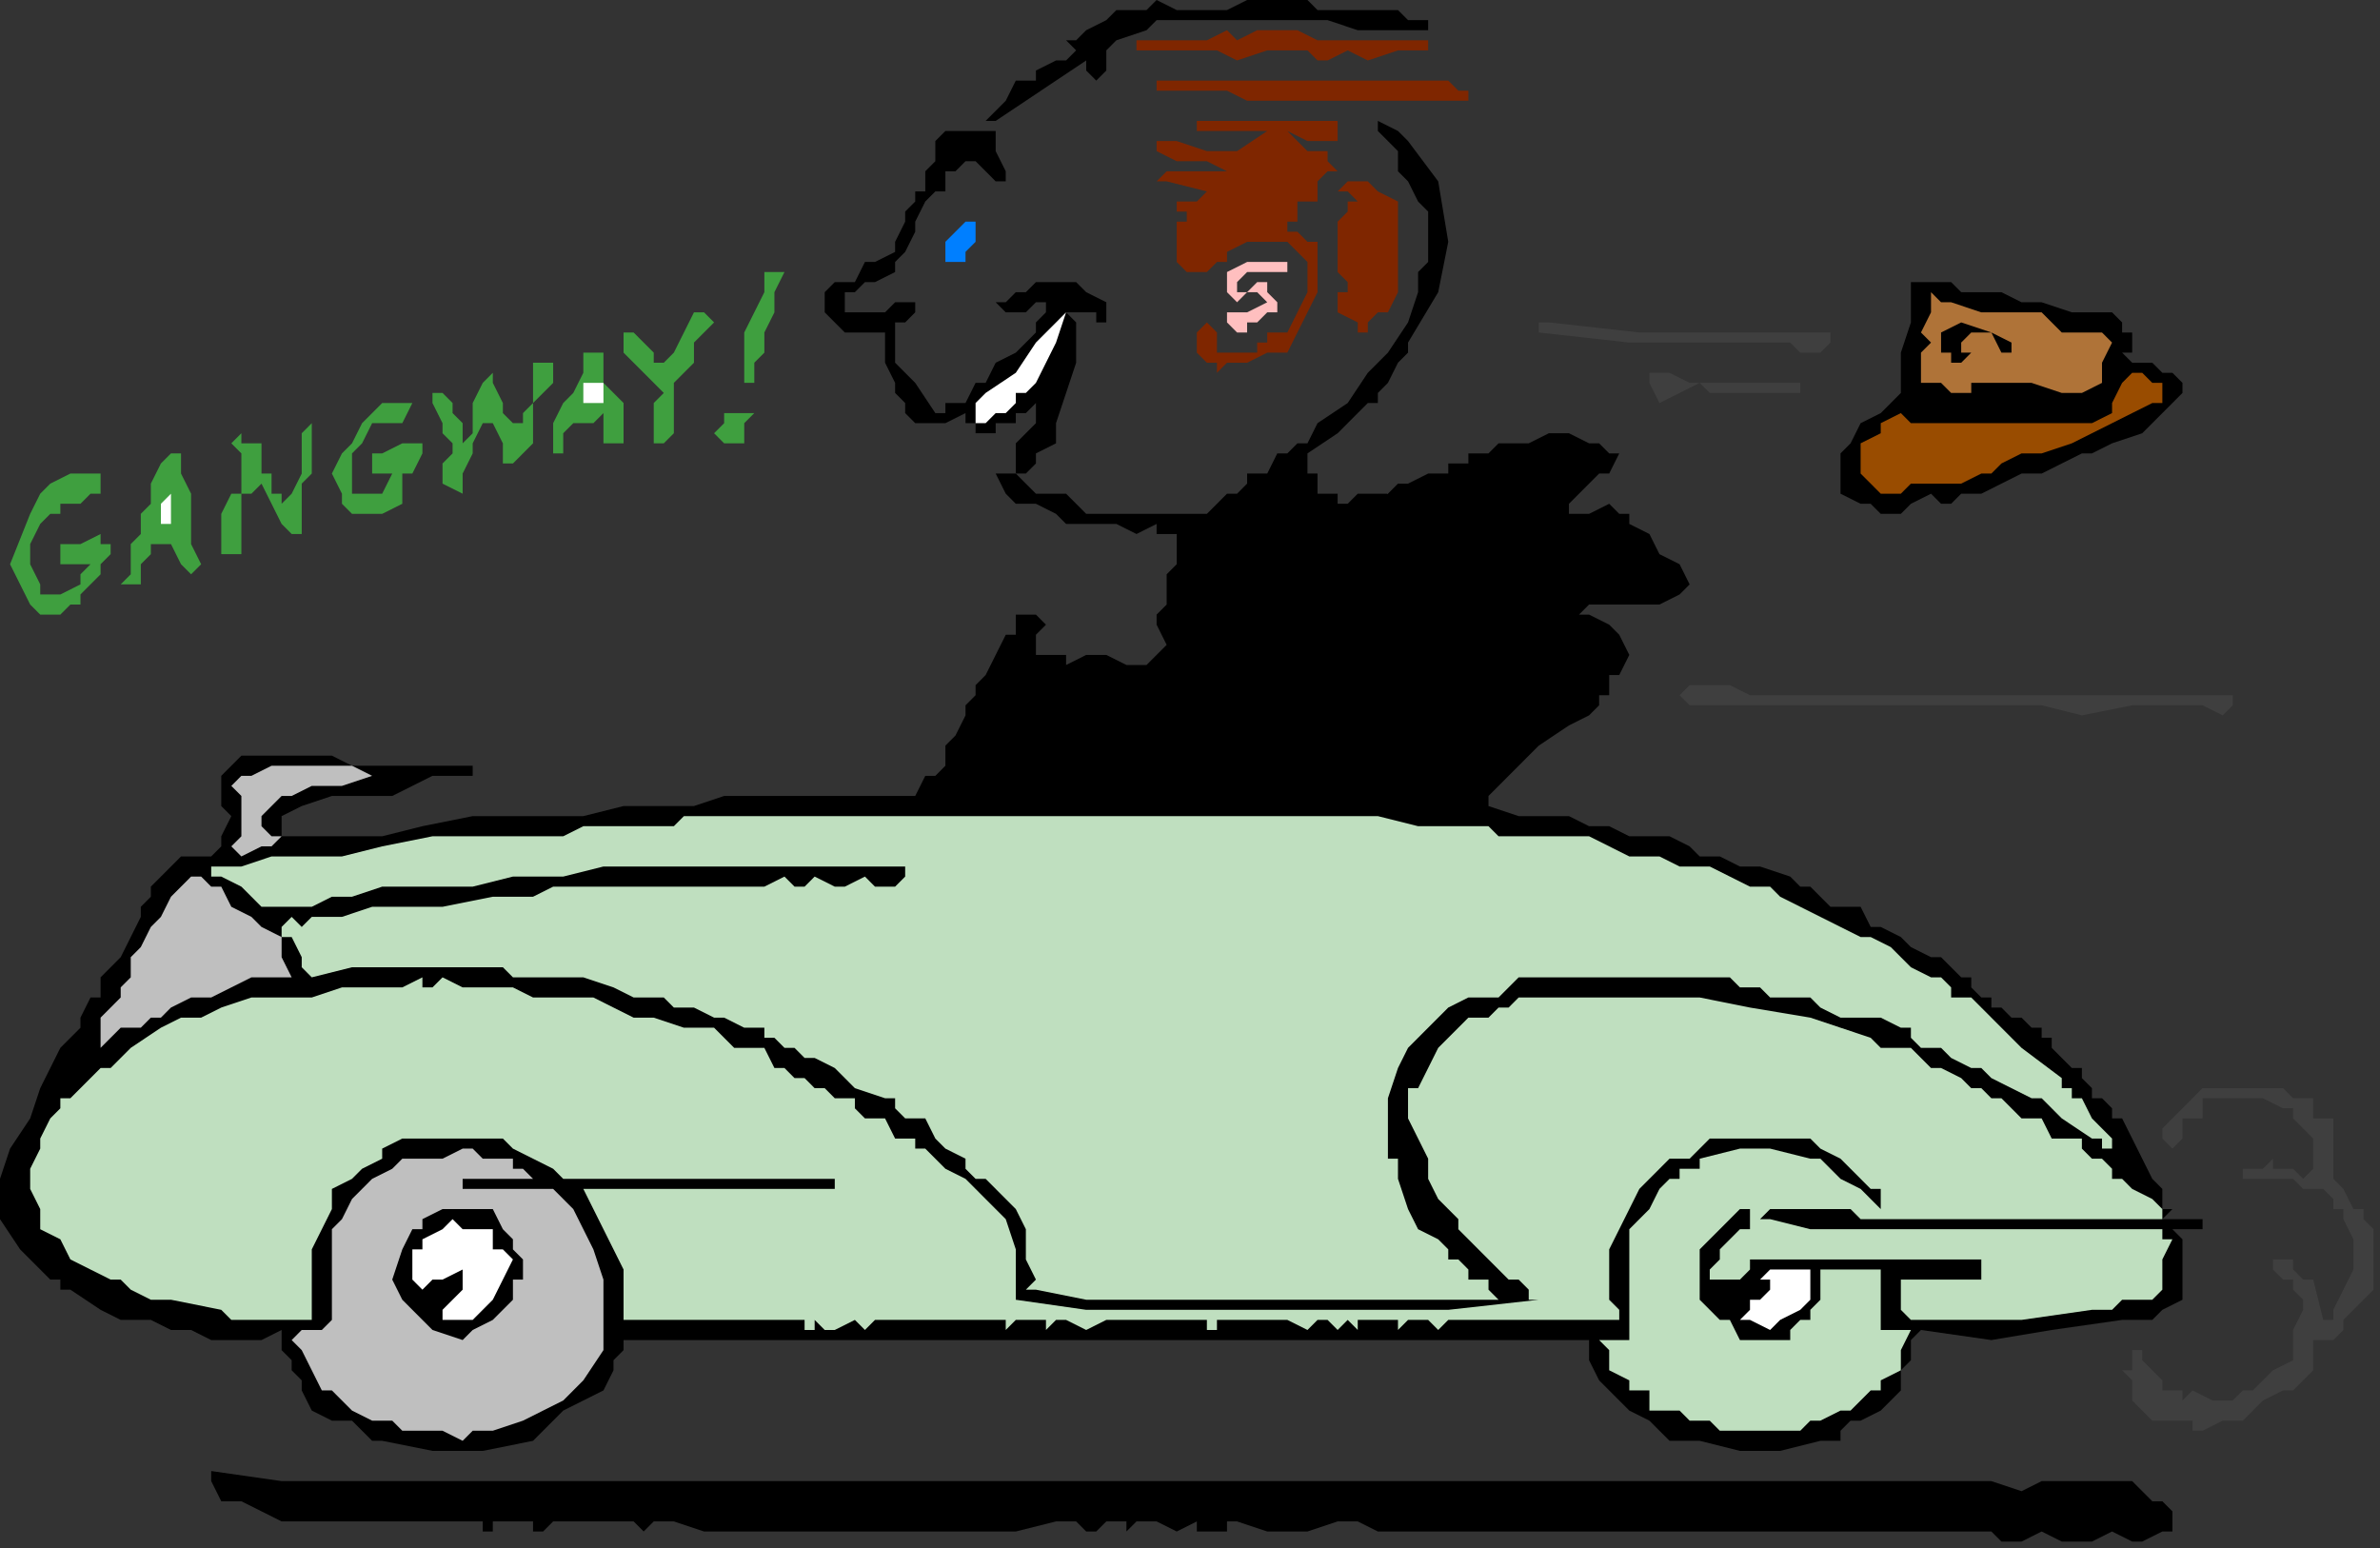 <?xml version="1.0" encoding="UTF-8" standalone="no"?>
<svg
   xmlns:dc="http://purl.org/dc/elements/1.1/"
   xmlns:cc="http://creativecommons.org/ns#"
   xmlns:rdf="http://www.w3.org/1999/02/22-rdf-syntax-ns#"
   xmlns:svg="http://www.w3.org/2000/svg"
   xmlns="http://www.w3.org/2000/svg"
   xmlns:sodipodi="http://sodipodi.sourceforge.net/DTD/sodipodi-0.dtd"
   xmlns:inkscape="http://www.inkscape.org/namespaces/inkscape"
   version="1.0"
   width="62.484mm"
   height="40.64mm"
   id="svg123"
   sodipodi:docname="PESSG067.WMF">
  <rect width="100%" height="100%" fill="#333333" stroke="none"/>
  <sodipodi:namedview
     pagecolor="#ffffff"
     bordercolor="#666666"
     borderopacity="1"
     objecttolerance="10"
     gridtolerance="10"
     guidetolerance="10"
     inkscape:pageopacity="0"
     inkscape:pageshadow="2"
     inkscape:window-width="640"
     inkscape:window-height="480"
     id="namedview125" />
  <defs
     id="defs3">
    <pattern
       id="WMFhbasepattern"
       patternUnits="userSpaceOnUse"
       width="6"
       height="6"
       x="0"
       y="0" />
  </defs>
  <path
     style="fill:#000000;fill-rule:evenodd;fill-opacity:1;stroke:none;"
     d="  M 129.736,0   L 130.734,1   L 132.729,1   L 134.725,1   L 134.725,1   L 136.721,1   L 138.717,1   L 139.715,1.999   L 139.715,1.999   L 140.713,1.999   L 140.713,1.999   L 141.711,1.999   L 141.711,1.999   L 141.711,2.999   L 138.717,2.999   L 134.725,2.999   L 131.732,1.999   L 131.732,1.999   L 114.766,1.999   L 113.768,2.999   L 110.774,3.999   L 109.776,4.999   L 109.776,4.999   L 109.776,5.998   L 109.776,5.998   L 109.776,6.998   L 109.776,6.998   L 108.778,7.998   L 107.78,6.998   L 107.78,5.998   L 107.78,5.998   L 104.786,7.998   L 101.793,9.997   L 98.799,11.997   L 98.799,11.997   L 98.799,12.997   L 98.799,11.997   L 97.801,11.997   L 97.801,11.997   L 98.799,10.997   L 99.797,9.997   L 100.795,7.998   L 100.795,7.998   L 101.793,7.998   L 102.791,7.998   L 102.791,6.998   L 102.791,6.998   L 104.786,5.998   L 105.784,5.998   L 106.782,4.999   L 106.782,4.999   L 105.784,3.999   L 105.784,3.999   L 106.782,3.999   L 106.782,3.999   L 107.78,2.999   L 109.776,1.999   L 110.774,1   L 110.774,1   L 111.772,1   L 113.768,1   L 114.766,0   L 114.766,0   L 116.762,1   L 118.758,1   L 120.754,1   L 120.754,1   L 121.752,1   L 123.748,0   L 125.744,0   L 125.744,0   L 129.736,0  z "
     id="path5" />
  <path
     style="fill:#7f2600;fill-rule:evenodd;fill-opacity:1;stroke:none;"
     d="  M 132.729,3.999   L 133.727,3.999   L 134.725,3.999   L 136.721,3.999   L 136.721,3.999   L 138.717,3.999   L 139.715,3.999   L 141.711,3.999   L 141.711,3.999   L 141.711,4.999   L 141.711,4.999   L 140.713,4.999   L 140.713,4.999   L 138.717,4.999   L 135.723,5.998   L 133.727,4.999   L 133.727,4.999   L 131.732,5.998   L 130.734,5.998   L 129.736,4.999   L 129.736,4.999   L 125.744,4.999   L 122.75,5.998   L 120.754,4.999   L 120.754,4.999   L 117.76,4.999   L 114.766,4.999   L 112.77,4.999   L 112.77,4.999   L 112.77,3.999   L 113.768,3.999   L 114.766,3.999   L 116.762,3.999   L 116.762,3.999   L 117.76,3.999   L 119.756,3.999   L 121.752,2.999   L 121.752,2.999   L 122.75,3.999   L 124.746,2.999   L 126.742,2.999   L 126.742,2.999   L 128.738,2.999   L 130.734,3.999   L 132.729,3.999  z "
     id="path7" />
  <path
     style="fill:#7f2600;fill-rule:evenodd;fill-opacity:1;stroke:none;"
     d="  M 136.721,7.998   L 137.719,7.998   L 141.711,7.998   L 141.711,7.998   L 143.707,7.998   L 144.705,8.998   L 145.703,8.998   L 145.703,8.998   L 145.703,9.997   L 141.711,9.997   L 137.719,9.997   L 133.727,9.997   L 133.727,9.997   L 130.734,9.997   L 127.74,9.997   L 123.748,9.997   L 123.748,9.997   L 121.752,8.998   L 118.758,8.998   L 116.762,8.998   L 116.762,8.998   L 115.764,8.998   L 114.766,8.998   L 114.766,7.998   L 114.766,7.998   L 116.762,7.998   L 119.756,7.998   L 121.752,7.998   L 121.752,7.998   L 126.742,7.998   L 131.732,7.998   L 136.721,7.998  z "
     id="path9" />
  <path
     style="fill:#7f2600;fill-rule:evenodd;fill-opacity:1;stroke:none;"
     d="  M 132.729,11.997   L 132.729,12.997   L 132.729,12.997   L 132.729,13.996   L 132.729,13.996   L 130.734,13.996   L 129.736,13.996   L 127.74,12.997   L 127.74,12.997   L 128.738,13.996   L 129.736,14.996   L 129.736,14.996   L 129.736,14.996   L 130.734,14.996   L 130.734,14.996   L 131.732,14.996   L 131.732,14.996   L 131.732,15.996   L 132.729,16.996   L 132.729,16.996   L 132.729,16.996   L 131.732,16.996   L 130.734,17.995   L 130.734,18.995   L 130.734,18.995   L 130.734,18.995   L 130.734,18.995   L 130.734,19.995   L 130.734,19.995   L 129.736,19.995   L 129.736,19.995   L 128.738,19.995   L 128.738,19.995   L 128.738,21.994   L 127.74,21.994   L 127.74,22.994   L 127.74,22.994   L 128.738,22.994   L 129.736,23.994   L 130.734,23.994   L 130.734,23.994   L 130.734,24.993   L 130.734,26.993   L 130.734,28.992   L 129.736,30.992   L 129.736,30.992   L 128.738,32.991   L 127.74,34.991   L 125.744,34.991   L 125.744,34.991   L 123.748,35.991   L 123.748,35.991   L 121.752,35.991   L 121.752,35.991   L 121.752,35.991   L 120.754,36.99   L 120.754,35.991   L 120.754,35.991   L 119.756,35.991   L 118.758,34.991   L 118.758,33.991   L 118.758,33.991   L 118.758,32.991   L 118.758,32.991   L 119.756,31.992   L 119.756,31.992   L 120.754,32.991   L 120.754,33.991   L 120.754,34.991   L 120.754,34.991   L 121.752,34.991   L 123.748,34.991   L 124.746,34.991   L 124.746,34.991   L 124.746,33.991   L 125.744,33.991   L 125.744,32.991   L 125.744,32.991   L 127.74,32.991   L 128.738,30.992   L 129.736,28.992   L 129.736,28.992   L 129.736,28.992   L 129.736,27.993   L 129.736,27.993   L 129.736,27.993   L 129.736,27.993   L 129.736,26.993   L 129.736,25.993   L 129.736,25.993   L 128.738,24.993   L 127.74,23.994   L 126.742,23.994   L 126.742,23.994   L 124.746,23.994   L 123.748,23.994   L 121.752,24.993   L 121.752,24.993   L 121.752,25.993   L 120.754,25.993   L 120.754,25.993   L 120.754,25.993   L 119.756,26.993   L 117.76,26.993   L 116.762,25.993   L 116.762,25.993   L 116.762,25.993   L 116.762,24.993   L 116.762,23.994   L 116.762,23.994   L 116.762,22.994   L 116.762,21.994   L 116.762,21.994   L 116.762,21.994   L 116.762,21.994   L 117.76,21.994   L 117.76,20.995   L 117.76,20.995   L 116.762,20.995   L 116.762,19.995   L 115.764,19.995   L 115.764,19.995   L 115.764,19.995   L 116.762,19.995   L 118.758,19.995   L 119.756,18.995   L 119.756,18.995   L 119.756,18.995   L 115.764,17.995   L 115.764,17.995   L 114.766,17.995   L 115.764,16.996   L 115.764,16.996   L 115.764,16.996   L 117.76,16.996   L 119.756,16.996   L 121.752,16.996   L 121.752,16.996   L 121.752,16.996   L 119.756,15.996   L 116.762,15.996   L 114.766,14.996   L 114.766,14.996   L 114.766,14.996   L 114.766,14.996   L 114.766,13.996   L 114.766,13.996   L 114.766,13.996   L 115.764,13.996   L 116.762,13.996   L 116.762,13.996   L 119.756,14.996   L 122.75,14.996   L 125.744,12.997   L 125.744,12.997   L 125.744,12.997   L 124.746,12.997   L 123.748,12.997   L 123.748,12.997   L 122.75,12.997   L 121.752,12.997   L 121.752,12.997   L 121.752,12.997   L 120.754,12.997   L 118.758,12.997   L 118.758,12.997   L 118.758,12.997   L 118.758,11.997   L 118.758,11.997   L 119.756,11.997   L 119.756,11.997   L 123.748,11.997   L 128.738,11.997   L 132.729,11.997  z "
     id="path11" />
  <path
     style="fill:#000000;fill-rule:evenodd;fill-opacity:1;stroke:none;"
     d="  M 98.799,12.997   L 98.799,14.996   L 99.797,16.996   L 99.797,17.995   L 99.797,17.995   L 98.799,17.995   L 98.799,17.995   L 98.799,17.995   L 98.799,17.995   L 97.801,16.996   L 97.801,16.996   L 96.803,15.996   L 96.803,15.996   L 95.805,15.996   L 94.807,16.996   L 93.809,16.996   L 93.809,16.996   L 93.809,18.995   L 93.809,18.995   L 92.811,18.995   L 92.811,18.995   L 91.813,19.995   L 90.815,21.994   L 90.815,22.994   L 90.815,22.994   L 89.817,24.993   L 88.819,25.993   L 88.819,26.993   L 88.819,26.993   L 86.823,27.993   L 85.825,27.993   L 84.827,28.992   L 84.827,28.992   L 84.827,28.992   L 83.829,28.992   L 83.829,28.992   L 83.829,28.992   L 83.829,30.992   L 84.827,30.992   L 85.825,30.992   L 85.825,30.992   L 87.821,30.992   L 88.819,29.992   L 90.815,29.992   L 90.815,29.992   L 90.815,30.992   L 90.815,30.992   L 90.815,30.992   L 90.815,30.992   L 89.817,31.992   L 88.819,31.992   L 88.819,32.991   L 88.819,32.991   L 88.819,35.991   L 90.815,37.99   L 92.811,40.989   L 92.811,40.989   L 93.809,40.989   L 93.809,39.99   L 95.805,39.99   L 95.805,39.99   L 96.803,37.99   L 97.801,37.99   L 98.799,35.991   L 98.799,35.991   L 100.795,34.991   L 101.793,33.991   L 102.791,32.991   L 102.791,32.991   L 102.791,31.992   L 103.788,30.992   L 103.788,29.992   L 103.788,29.992   L 102.791,29.992   L 101.793,30.992   L 100.795,30.992   L 100.795,30.992   L 100.795,30.992   L 99.797,30.992   L 99.797,30.992   L 99.797,30.992   L 98.799,29.992   L 99.797,29.992   L 100.795,28.992   L 100.795,28.992   L 101.793,28.992   L 102.791,27.993   L 104.786,27.993   L 104.786,27.993   L 105.784,27.993   L 105.784,27.993   L 106.782,27.993   L 106.782,27.993   L 107.78,28.992   L 109.776,29.992   L 109.776,30.992   L 109.776,30.992   L 109.776,31.992   L 108.778,31.992   L 108.778,30.992   L 108.778,30.992   L 107.78,30.992   L 107.78,30.992   L 106.782,30.992   L 106.782,30.992   L 105.784,30.992   L 106.782,31.992   L 106.782,32.991   L 106.782,32.991   L 106.782,35.991   L 105.784,38.99   L 104.786,41.989   L 104.786,41.989   L 104.786,43.988   L 102.791,44.988   L 102.791,45.988   L 102.791,45.988   L 101.793,46.988   L 100.795,46.988   L 100.795,45.988   L 100.795,45.988   L 100.795,44.988   L 100.795,43.988   L 102.791,41.989   L 102.791,41.989   L 102.791,41.989   L 102.791,40.989   L 102.791,39.99   L 102.791,39.99   L 102.791,39.99   L 102.791,39.99   L 102.791,39.99   L 102.791,39.99   L 101.793,40.989   L 100.795,40.989   L 100.795,41.989   L 100.795,41.989   L 98.799,41.989   L 98.799,42.989   L 96.803,42.989   L 96.803,42.989   L 96.803,41.989   L 95.805,41.989   L 95.805,40.989   L 95.805,40.989   L 93.809,41.989   L 91.813,41.989   L 90.815,41.989   L 90.815,41.989   L 89.817,40.989   L 89.817,39.99   L 88.819,38.99   L 88.819,38.99   L 88.819,37.99   L 88.819,37.99   L 87.821,35.991   L 87.821,35.991   L 87.821,32.991   L 85.825,32.991   L 83.829,32.991   L 82.831,31.992   L 82.831,31.992   L 81.833,30.992   L 81.833,30.992   L 81.833,28.992   L 81.833,28.992   L 82.831,27.993   L 84.827,27.993   L 85.825,25.993   L 85.825,25.993   L 86.823,25.993   L 88.819,24.993   L 88.819,23.994   L 88.819,23.994   L 89.817,21.994   L 89.817,20.995   L 90.815,19.995   L 90.815,19.995   L 90.815,18.995   L 91.813,18.995   L 91.813,17.995   L 91.813,17.995   L 91.813,16.996   L 91.813,16.996   L 92.811,15.996   L 92.811,15.996   L 92.811,14.996   L 92.811,14.996   L 92.811,13.996   L 92.811,13.996   L 93.809,12.997   L 95.805,12.997   L 97.801,12.997   L 97.801,12.997   L 97.801,12.997   L 97.801,12.997   L 98.799,12.997  z "
     id="path13" />
  <path
     style="fill:#7f2600;fill-rule:evenodd;fill-opacity:1;stroke:none;"
     d="  M 138.717,19.995   L 138.717,21.994   L 138.717,24.993   L 138.717,27.993   L 138.717,27.993   L 138.717,28.992   L 137.719,30.992   L 136.721,30.992   L 136.721,30.992   L 135.723,31.992   L 135.723,32.991   L 134.725,32.991   L 134.725,32.991   L 134.725,31.992   L 132.729,30.992   L 132.729,28.992   L 132.729,28.992   L 132.729,28.992   L 132.729,28.992   L 133.727,28.992   L 133.727,27.993   L 133.727,27.993   L 132.729,26.993   L 132.729,25.993   L 132.729,24.993   L 132.729,24.993   L 132.729,23.994   L 132.729,21.994   L 133.727,20.995   L 133.727,20.995   L 133.727,19.995   L 134.725,19.995   L 133.727,18.995   L 133.727,18.995   L 133.727,18.995   L 132.729,18.995   L 133.727,17.995   L 133.727,17.995   L 135.723,17.995   L 136.721,18.995   L 138.717,19.995  z "
     id="path15" />
  <path
     style="fill:#007fff;fill-rule:evenodd;fill-opacity:1;stroke:none;"
     d="  M 96.803,22.994   L 96.803,23.994   L 95.805,24.993   L 95.805,25.993   L 95.805,25.993   L 94.807,25.993   L 93.809,25.993   L 93.809,24.993   L 93.809,24.993   L 93.809,23.994   L 94.807,22.994   L 95.805,21.994   L 95.805,21.994   L 96.803,21.994   L 96.803,21.994   L 96.803,22.994  z "
     id="path17" />
  <path
     style="fill:#ffbfbf;fill-rule:evenodd;fill-opacity:1;stroke:none;"
     d="  M 127.74,25.993   L 127.74,26.993   L 126.742,26.993   L 125.744,26.993   L 125.744,26.993   L 124.746,26.993   L 123.748,26.993   L 122.75,27.993   L 122.75,27.993   L 122.75,27.993   L 122.75,28.992   L 123.748,28.992   L 123.748,28.992   L 123.748,28.992   L 124.746,27.993   L 125.744,27.993   L 125.744,27.993   L 125.744,28.992   L 126.742,29.992   L 126.742,30.992   L 126.742,30.992   L 125.744,30.992   L 124.746,31.992   L 123.748,31.992   L 123.748,31.992   L 123.748,32.991   L 122.75,32.991   L 121.752,31.992   L 121.752,31.992   L 121.752,31.992   L 121.752,31.992   L 121.752,30.992   L 121.752,30.992   L 122.75,30.992   L 123.748,30.992   L 125.744,29.992   L 125.744,29.992   L 124.746,28.992   L 123.748,28.992   L 123.748,28.992   L 123.748,28.992   L 122.75,29.992   L 121.752,28.992   L 121.752,28.992   L 121.752,28.992   L 121.752,28.992   L 121.752,27.993   L 121.752,26.993   L 121.752,26.993   L 123.748,25.993   L 125.744,25.993   L 127.74,25.993   L 127.74,25.993   L 127.74,25.993   L 127.74,25.993   L 127.74,25.993  z "
     id="path19" />
  <path
     style="fill:#3f9f3f;fill-rule:evenodd;fill-opacity:1;stroke:none;"
     d="  M 77.841,26.993   L 76.843,28.992   L 76.843,30.992   L 75.845,32.991   L 75.845,32.991   L 75.845,34.991   L 74.847,35.991   L 74.847,37.99   L 74.847,37.99   L 73.849,37.99   L 73.849,37.99   L 73.849,37.99   L 73.849,37.99   L 73.849,36.99   L 73.849,35.991   L 73.849,33.991   L 73.849,33.991   L 73.849,32.991   L 74.847,30.992   L 75.845,28.992   L 75.845,28.992   L 75.845,27.993   L 75.845,27.993   L 75.845,26.993   L 75.845,26.993   L 75.845,26.993   L 76.843,26.993   L 77.841,26.993  z "
     id="path21" />
  <path
     style="fill:#000000;fill-rule:evenodd;fill-opacity:1;stroke:none;"
     d="  M 198.595,28.992   L 200.591,29.992   L 202.587,29.992   L 205.581,30.992   L 205.581,30.992   L 206.579,30.992   L 207.577,30.992   L 209.573,30.992   L 209.573,30.992   L 210.571,31.992   L 210.571,32.991   L 211.569,32.991   L 211.569,32.991   L 211.569,34.991   L 210.571,34.991   L 211.569,35.991   L 211.569,35.991   L 211.569,35.991   L 212.567,35.991   L 213.565,35.991   L 213.565,35.991   L 214.563,36.99   L 215.561,36.99   L 216.559,37.99   L 216.559,37.99   L 216.559,38.99   L 215.561,39.99   L 214.563,40.989   L 214.563,40.989   L 212.567,42.989   L 209.573,43.988   L 207.577,44.988   L 207.577,44.988   L 207.577,44.988   L 206.579,44.988   L 206.579,44.988   L 206.579,44.988   L 204.583,45.988   L 202.587,46.988   L 201.589,46.988   L 201.589,46.988   L 200.591,46.988   L 200.591,46.988   L 200.591,46.988   L 200.591,46.988   L 198.595,47.987   L 196.599,48.987   L 194.603,48.987   L 194.603,48.987   L 193.605,49.987   L 192.607,49.987   L 191.609,48.987   L 191.609,48.987   L 189.614,49.987   L 188.616,50.987   L 187.618,50.987   L 187.618,50.987   L 186.62,50.987   L 185.622,49.987   L 184.624,49.987   L 184.624,49.987   L 182.628,48.987   L 182.628,48.987   L 182.628,46.988   L 182.628,46.988   L 182.628,44.988   L 183.626,43.988   L 184.624,41.989   L 184.624,41.989   L 186.62,40.989   L 187.618,39.99   L 188.616,38.99   L 188.616,38.99   L 188.616,35.991   L 188.616,34.991   L 189.614,31.992   L 189.614,31.992   L 189.614,30.992   L 189.614,28.992   L 189.614,27.993   L 189.614,27.993   L 190.612,27.993   L 191.609,27.993   L 193.605,27.993   L 193.605,27.993   L 194.603,28.992   L 195.601,28.992   L 197.597,28.992   L 197.597,28.992   L 198.595,28.992  z "
     id="path23" />
  <path
     style="fill:#af7338;fill-rule:evenodd;fill-opacity:1;stroke:none;"
     d="  M 193.605,29.992   L 196.599,30.992   L 199.593,30.992   L 202.587,30.992   L 202.587,30.992   L 204.583,32.991   L 206.579,32.991   L 208.575,32.991   L 208.575,32.991   L 209.573,33.991   L 208.575,35.991   L 208.575,35.991   L 208.575,35.991   L 208.575,36.99   L 208.575,37.99   L 208.575,37.99   L 208.575,37.99   L 206.579,38.99   L 204.583,38.99   L 201.589,37.99   L 201.589,37.99   L 200.591,37.99   L 200.591,37.99   L 200.591,37.99   L 200.591,37.99   L 198.595,37.99   L 197.597,37.99   L 195.601,37.99   L 195.601,37.99   L 195.601,38.99   L 193.605,38.99   L 192.607,37.99   L 190.612,37.99   L 190.612,37.99   L 190.612,36.99   L 190.612,34.991   L 191.609,33.991   L 191.609,33.991   L 190.612,32.991   L 191.609,30.992   L 191.609,28.992   L 191.609,28.992   L 191.609,28.992   L 192.607,29.992   L 193.605,29.992  z "
     id="path25" />
  <path
     style="fill:#3f9f3f;fill-rule:evenodd;fill-opacity:1;stroke:none;"
     d="  M 70.856,31.992   L 68.86,33.991   L 68.86,35.991   L 67.862,36.99   L 67.862,36.99   L 66.864,37.99   L 66.864,39.99   L 66.864,40.989   L 66.864,40.989   L 66.864,41.989   L 66.864,42.989   L 65.866,43.988   L 65.866,43.988   L 64.868,43.988   L 64.868,43.988   L 64.868,42.989   L 64.868,42.989   L 64.868,41.989   L 64.868,39.99   L 65.866,38.99   L 65.866,38.99   L 64.868,37.99   L 64.868,37.99   L 63.87,36.99   L 63.87,36.99   L 62.872,35.991   L 61.874,34.991   L 61.874,32.991   L 61.874,32.991   L 62.872,32.991   L 63.87,33.991   L 64.868,34.991   L 64.868,34.991   L 64.868,34.991   L 64.868,35.991   L 65.866,35.991   L 65.866,35.991   L 66.864,34.991   L 67.862,32.991   L 68.86,30.992   L 68.86,30.992   L 69.858,30.992   L 69.858,30.992   L 70.856,31.992  z "
     id="path27" />
  <path
     style="fill:#ffffff;fill-rule:evenodd;fill-opacity:1;stroke:none;"
     d="  M 105.784,30.992   L 104.786,33.991   L 103.788,35.991   L 102.791,37.99   L 102.791,37.99   L 101.793,38.99   L 100.795,38.99   L 100.795,39.99   L 100.795,39.99   L 99.797,40.989   L 98.799,40.989   L 97.801,41.989   L 97.801,41.989   L 96.803,41.989   L 96.803,40.989   L 96.803,39.99   L 96.803,39.99   L 96.803,39.99   L 96.803,39.99   L 97.801,38.99   L 97.801,38.99   L 100.795,36.99   L 102.791,33.991   L 105.784,30.992  z "
     id="path29" />
  <path
     style="fill:#3f3f3f;fill-rule:evenodd;fill-opacity:1;stroke:none;"
     d="  M 181.63,32.991   L 181.63,32.991   L 181.63,33.991   L 180.632,34.991   L 180.632,34.991   L 179.634,34.991   L 178.636,34.991   L 177.638,33.991   L 177.638,33.991   L 169.654,33.991   L 161.671,33.991   L 152.689,32.991   L 152.689,32.991   L 152.689,32.991   L 152.689,32.991   L 152.689,31.992   L 152.689,31.992   L 153.687,31.992   L 162.668,32.991   L 172.648,32.991   L 181.63,32.991  z "
     id="path31" />
  <path
     style="fill:#000000;fill-rule:evenodd;fill-opacity:1;stroke:none;"
     d="  M 199.593,33.991   L 199.593,34.991   L 198.595,34.991   L 197.597,32.991   L 195.601,32.991   L 195.601,32.991   L 195.601,32.991   L 194.603,33.991   L 194.603,33.991   L 194.603,33.991   L 194.603,34.991   L 195.601,34.991   L 195.601,34.991   L 195.601,34.991   L 194.603,35.991   L 193.605,35.991   L 193.605,34.991   L 193.605,34.991   L 192.607,34.991   L 192.607,33.991   L 192.607,32.991   L 192.607,32.991   L 194.603,31.992   L 197.597,32.991   L 199.593,33.991  z "
     id="path33" />
  <path
     style="fill:#3f9f3f;fill-rule:evenodd;fill-opacity:1;stroke:none;"
     d="  M 59.878,35.991   L 59.878,37.99   L 60.876,38.99   L 61.874,39.99   L 61.874,39.99   L 61.874,40.989   L 61.874,41.989   L 61.874,43.988   L 61.874,43.988   L 61.874,43.988   L 61.874,43.988   L 60.876,43.988   L 60.876,43.988   L 59.878,43.988   L 59.878,41.989   L 59.878,40.989   L 59.878,40.989   L 58.88,41.989   L 56.884,41.989   L 55.886,42.989   L 55.886,42.989   L 55.886,43.988   L 55.886,44.988   L 55.886,44.988   L 55.886,44.988   L 54.888,44.988   L 54.888,44.988   L 54.888,43.988   L 54.888,43.988   L 54.888,43.988   L 54.888,43.988   L 54.888,42.989   L 54.888,42.989   L 54.888,42.989   L 54.888,41.989   L 54.888,41.989   L 54.888,41.989   L 55.886,39.99   L 56.884,38.99   L 57.882,36.99   L 57.882,34.991   L 57.882,34.991   L 58.88,34.991   L 59.878,34.991   L 59.878,35.991   L 59.878,35.991  z "
     id="path35" />
  <path
     style="fill:#3f9f3f;fill-rule:evenodd;fill-opacity:1;stroke:none;"
     d="  M 54.888,35.991   L 54.888,37.99   L 52.892,39.99   L 52.892,40.989   L 52.892,40.989   L 52.892,42.989   L 52.892,43.988   L 51.894,44.988   L 51.894,44.988   L 50.896,45.988   L 50.896,45.988   L 49.898,45.988   L 49.898,45.988   L 49.898,44.988   L 49.898,43.988   L 48.9,41.989   L 48.9,41.989   L 47.902,41.989   L 46.904,43.988   L 46.904,44.988   L 46.904,44.988   L 46.904,44.988   L 46.904,44.988   L 46.904,44.988   L 46.904,44.988   L 45.906,46.988   L 45.906,47.987   L 45.906,48.987   L 45.906,48.987   L 43.911,47.987   L 43.911,46.988   L 43.911,46.988   L 43.911,46.988   L 43.911,45.988   L 44.908,44.988   L 44.908,43.988   L 44.908,43.988   L 43.911,42.989   L 43.911,41.989   L 42.913,39.99   L 42.913,39.99   L 42.913,38.99   L 43.911,38.99   L 43.911,38.99   L 44.908,39.99   L 44.908,39.99   L 44.908,40.989   L 45.906,41.989   L 45.906,42.989   L 45.906,42.989   L 45.906,43.988   L 45.906,43.988   L 46.904,42.989   L 46.904,42.989   L 46.904,41.989   L 46.904,39.99   L 47.902,37.99   L 47.902,37.99   L 47.902,37.99   L 47.902,37.99   L 48.9,36.99   L 48.9,36.99   L 48.9,37.99   L 49.898,39.99   L 49.898,40.989   L 50.896,41.989   L 50.896,41.989   L 51.894,41.989   L 51.894,40.989   L 52.892,39.99   L 52.892,39.99   L 52.892,37.99   L 52.892,35.991   L 54.888,35.991  z "
     id="path37" />
  <path
     style="fill:#994c00;fill-rule:evenodd;fill-opacity:1;stroke:none;"
     d="  M 214.563,37.99   L 214.563,38.99   L 214.563,39.99   L 213.565,39.99   L 213.565,39.99   L 211.569,40.989   L 209.573,41.989   L 207.577,42.989   L 207.577,42.989   L 205.581,43.988   L 202.587,44.988   L 200.591,44.988   L 200.591,44.988   L 198.595,45.988   L 197.597,46.988   L 196.599,46.988   L 196.599,46.988   L 194.603,47.987   L 192.607,47.987   L 190.612,47.987   L 190.612,47.987   L 189.614,47.987   L 188.616,48.987   L 186.62,48.987   L 184.624,46.988   L 184.624,46.988   L 184.624,46.988   L 184.624,44.988   L 184.624,43.988   L 184.624,43.988   L 186.62,42.989   L 186.62,41.989   L 188.616,40.989   L 188.616,40.989   L 188.616,40.989   L 189.614,41.989   L 189.614,41.989   L 189.614,41.989   L 194.603,41.989   L 199.593,41.989   L 205.581,41.989   L 205.581,41.989   L 206.579,41.989   L 207.577,41.989   L 209.573,40.989   L 209.573,40.989   L 209.573,39.99   L 209.573,39.99   L 210.571,37.99   L 210.571,37.99   L 210.571,37.99   L 210.571,37.99   L 211.569,36.99   L 211.569,36.99   L 212.567,36.99   L 213.565,37.99   L 214.563,37.99  z "
     id="path39" />
  <path
     style="fill:#3f3f3f;fill-rule:evenodd;fill-opacity:1;stroke:none;"
     d="  M 169.654,37.99   L 172.648,37.99   L 175.642,37.99   L 178.636,37.99   L 178.636,37.99   L 178.636,37.99   L 178.636,38.99   L 178.636,38.99   L 178.636,38.99   L 178.636,38.99   L 173.646,38.99   L 171.65,38.99   L 169.654,38.99   L 168.656,37.99   L 168.656,37.99   L 166.66,38.99   L 164.664,39.99   L 163.666,37.99   L 163.666,37.99   L 162.668,37.99   L 163.666,37.99   L 163.666,36.99   L 163.666,36.99   L 165.662,36.99   L 167.658,37.99   L 169.654,37.99  z "
     id="path41" />
  <path
     style="fill:#ffffff;fill-rule:evenodd;fill-opacity:1;stroke:none;"
     d="  M 59.878,39.99   L 58.88,39.99   L 57.882,39.99   L 57.882,39.99   L 57.882,39.99   L 57.882,39.99   L 57.882,37.99   L 58.88,37.99   L 58.88,37.99   L 59.878,37.99   L 59.878,38.99   L 59.878,39.99  z "
     id="path43" />
  <path
     style="fill:#3f9f3f;fill-rule:evenodd;fill-opacity:1;stroke:none;"
     d="  M 40.917,39.99   L 39.919,41.989   L 37.923,41.989   L 36.925,41.989   L 36.925,41.989   L 35.927,43.988   L 34.929,44.988   L 34.929,46.988   L 34.929,46.988   L 34.929,47.987   L 34.929,48.987   L 35.927,48.987   L 35.927,48.987   L 36.925,48.987   L 36.925,48.987   L 37.923,48.987   L 37.923,48.987   L 37.923,48.987   L 38.921,46.988   L 38.921,46.988   L 38.921,46.988   L 37.923,46.988   L 36.925,46.988   L 36.925,44.988   L 36.925,44.988   L 37.923,44.988   L 39.919,43.988   L 41.915,43.988   L 41.915,43.988   L 41.915,44.988   L 40.917,46.988   L 39.919,46.988   L 39.919,46.988   L 39.919,47.987   L 39.919,48.987   L 39.919,48.987   L 39.919,48.987   L 39.919,49.987   L 37.923,50.987   L 36.925,50.987   L 35.927,50.987   L 35.927,50.987   L 34.929,50.987   L 33.931,49.987   L 33.931,48.987   L 33.931,48.987   L 32.933,46.988   L 32.933,46.988   L 33.931,44.988   L 33.931,44.988   L 34.929,43.988   L 35.927,41.989   L 37.923,39.99   L 37.923,39.99   L 37.923,39.99   L 39.919,39.99   L 40.917,39.99  z "
     id="path45" />
  <path
     style="fill:#3f9f3f;fill-rule:evenodd;fill-opacity:1;stroke:none;"
     d="  M 74.847,40.989   L 73.849,41.989   L 73.849,43.988   L 73.849,43.988   L 73.849,43.988   L 72.852,43.988   L 71.854,43.988   L 71.854,43.988   L 71.854,43.988   L 71.854,43.988   L 70.856,42.989   L 71.854,41.989   L 71.854,41.989   L 71.854,41.989   L 71.854,41.989   L 71.854,40.989   L 71.854,40.989   L 72.852,40.989   L 73.849,40.989   L 74.847,40.989  z "
     id="path47" />
  <path
     style="fill:#3f9f3f;fill-rule:evenodd;fill-opacity:1;stroke:none;"
     d="  M 30.937,41.989   L 30.937,42.989   L 30.937,43.988   L 30.937,44.988   L 30.937,44.988   L 30.937,46.988   L 29.939,47.987   L 29.939,49.987   L 29.939,49.987   L 29.939,50.987   L 29.939,52.986   L 28.941,52.986   L 28.941,52.986   L 27.943,51.986   L 26.945,49.987   L 25.947,47.987   L 25.947,47.987   L 24.949,48.987   L 23.951,48.987   L 23.951,48.987   L 23.951,48.987   L 23.951,50.987   L 23.951,50.987   L 23.951,51.986   L 23.951,51.986   L 23.951,53.986   L 23.951,54.986   L 21.955,54.986   L 21.955,54.986   L 21.955,53.986   L 21.955,51.986   L 21.955,50.987   L 21.955,50.987   L 21.955,50.987   L 22.953,48.987   L 23.951,48.987   L 23.951,48.987   L 23.951,46.988   L 23.951,44.988   L 22.953,43.988   L 22.953,43.988   L 21.955,43.988   L 22.953,43.988   L 23.951,42.989   L 23.951,42.989   L 23.951,43.988   L 24.949,43.988   L 25.947,43.988   L 25.947,43.988   L 25.947,44.988   L 25.947,46.988   L 26.945,46.988   L 26.945,46.988   L 26.945,48.987   L 27.943,48.987   L 27.943,49.987   L 27.943,49.987   L 28.941,48.987   L 29.939,46.988   L 29.939,44.988   L 29.939,44.988   L 29.939,43.988   L 29.939,42.989   L 30.937,41.989   L 30.937,41.989   L 30.937,41.989   L 30.937,41.989   L 30.937,41.989  z "
     id="path49" />
  <path
     style="fill:#ffffff;fill-rule:evenodd;fill-opacity:1;stroke:none;"
     d="  M 153.687,43.988   L 153.687,45.988   L 152.689,46.988   L 152.689,47.987   L 152.689,47.987   L 152.689,49.987   L 152.689,50.987   L 151.691,51.986   L 151.691,51.986   L 150.693,51.986   L 150.693,50.987   L 150.693,49.987   L 150.693,48.987   L 150.693,48.987   L 150.693,46.988   L 151.691,44.988   L 153.687,43.988  z "
     id="path51" />
  <path
     style="fill:#3f9f3f;fill-rule:evenodd;fill-opacity:1;stroke:none;"
     d="  M 17.963,45.988   L 17.963,46.988   L 18.961,48.987   L 18.961,49.987   L 18.961,49.987   L 18.961,51.986   L 18.961,53.986   L 19.959,55.985   L 19.959,55.985   L 18.961,56.985   L 18.961,56.985   L 18.961,56.985   L 18.961,56.985   L 17.963,55.985   L 16.965,53.986   L 14.969,53.986   L 14.969,53.986   L 14.969,54.986   L 14.969,54.986   L 14.969,54.986   L 14.969,54.986   L 13.972,55.985   L 13.972,57.985   L 12.974,57.985   L 12.974,57.985   L 12.974,57.985   L 11.976,57.985   L 11.976,57.985   L 11.976,57.985   L 12.974,56.985   L 12.974,55.985   L 12.974,54.986   L 12.974,54.986   L 12.974,54.986   L 12.974,54.986   L 12.974,53.986   L 12.974,53.986   L 13.972,52.986   L 13.972,50.987   L 14.969,49.987   L 14.969,49.987   L 14.969,47.987   L 15.967,45.988   L 16.965,44.988   L 16.965,44.988   L 17.963,44.988   L 17.963,44.988   L 17.963,45.988  z "
     id="path53" />
  <path
     style="fill:#ffffff;fill-rule:evenodd;fill-opacity:1;stroke:none;"
     d="  M 157.679,45.988   L 156.681,46.988   L 155.683,47.987   L 155.683,48.987   L 155.683,48.987   L 155.683,48.987   L 155.683,48.987   L 155.683,47.987   L 155.683,47.987   L 155.683,46.988   L 155.683,45.988   L 157.679,44.988   L 157.679,44.988   L 157.679,44.988   L 157.679,44.988   L 157.679,45.988  z "
     id="path55" />
  <path
     style="fill:#ffffff;fill-rule:evenodd;fill-opacity:1;stroke:none;"
     d="  M 148.697,45.988   L 148.697,46.988   L 147.699,48.987   L 147.699,50.987   L 147.699,50.987   L 147.699,50.987   L 147.699,51.986   L 147.699,52.986   L 147.699,52.986   L 147.699,52.986   L 146.701,53.986   L 145.703,53.986   L 145.703,52.986   L 145.703,52.986   L 145.703,51.986   L 145.703,51.986   L 145.703,50.987   L 145.703,50.987   L 145.703,48.987   L 146.701,47.987   L 147.699,46.988   L 147.699,46.988   L 147.699,46.988   L 147.699,45.988   L 148.697,45.988  z "
     id="path57" />
  <path
     style="fill:#3f9f3f;fill-rule:evenodd;fill-opacity:1;stroke:none;"
     d="  M 9.98,47.987   L 9.98,48.987   L 8.982,48.987   L 7.984,49.987   L 7.984,49.987   L 6.986,49.987   L 5.988,49.987   L 5.988,50.987   L 5.988,50.987   L 4.99,50.987   L 3.992,51.986   L 3.992,51.986   L 3.992,51.986   L 2.994,53.986   L 2.994,55.985   L 3.992,57.985   L 3.992,57.985   L 3.992,58.985   L 5.988,58.985   L 5.988,58.985   L 5.988,58.985   L 7.984,57.985   L 7.984,56.985   L 8.982,55.985   L 8.982,55.985   L 7.984,55.985   L 7.984,55.985   L 6.986,55.985   L 6.986,55.985   L 5.988,55.985   L 5.988,55.985   L 5.988,54.986   L 5.988,54.986   L 5.988,54.986   L 5.988,53.986   L 5.988,53.986   L 5.988,53.986   L 6.986,53.986   L 7.984,53.986   L 9.98,52.986   L 9.98,52.986   L 9.98,52.986   L 9.98,53.986   L 10.978,53.986   L 10.978,53.986   L 10.978,54.986   L 9.98,55.985   L 9.98,55.985   L 9.98,55.985   L 9.98,56.985   L 8.982,57.985   L 7.984,58.985   L 7.984,58.985   L 7.984,59.984   L 7.984,59.984   L 6.986,59.984   L 6.986,59.984   L 5.988,60.984   L 3.992,60.984   L 3.992,60.984   L 3.992,60.984   L 2.994,59.984   L 2.994,59.984   L 2.994,59.984   L 2.994,59.984   L 0.998,55.985   L 2.994,50.987   L 2.994,50.987   L 2.994,50.987   L 2.994,50.987   L 2.994,50.987   L 3.992,48.987   L 4.99,47.987   L 6.986,46.988   L 6.986,46.988   L 7.984,46.988   L 7.984,46.988   L 8.982,46.988   L 8.982,46.988   L 9.98,46.988   L 9.98,47.987   L 9.98,47.987  z "
     id="path59" />
  <path
     style="fill:#ffffff;fill-rule:evenodd;fill-opacity:1;stroke:none;"
     d="  M 128.738,48.987   L 127.74,49.987   L 125.744,50.987   L 125.744,50.987   L 125.744,50.987   L 124.746,51.986   L 123.748,52.986   L 121.752,53.986   L 121.752,53.986   L 120.754,53.986   L 118.758,53.986   L 117.76,53.986   L 117.76,53.986   L 118.758,52.986   L 118.758,51.986   L 120.754,51.986   L 120.754,51.986   L 121.752,50.987   L 122.75,50.987   L 123.748,48.987   L 123.748,48.987   L 125.744,48.987   L 126.742,47.987   L 128.738,47.987   L 128.738,47.987   L 128.738,48.987  z "
     id="path61" />
  <path
     style="fill:#ffffff;fill-rule:evenodd;fill-opacity:1;stroke:none;"
     d="  M 143.707,47.987   L 142.709,50.987   L 142.709,51.986   L 141.711,52.986   L 141.711,53.986   L 141.711,53.986   L 141.711,53.986   L 140.713,53.986   L 139.715,53.986   L 139.715,53.986   L 139.715,52.986   L 139.715,51.986   L 140.713,50.987   L 140.713,50.987   L 140.713,50.987   L 141.711,50.987   L 141.711,49.987   L 141.711,49.987   L 141.711,48.987   L 141.711,48.987   L 141.711,47.987   L 141.711,47.987   L 142.709,47.987   L 143.707,47.987   L 143.707,47.987  z "
     id="path63" />
  <path
     style="fill:#ffffff;fill-rule:evenodd;fill-opacity:1;stroke:none;"
     d="  M 16.965,49.987   L 16.965,50.987   L 16.965,51.986   L 16.965,51.986   L 16.965,51.986   L 15.967,51.986   L 14.969,51.986   L 15.967,51.986   L 15.967,51.986   L 15.967,50.987   L 15.967,49.987   L 16.965,48.987   L 16.965,48.987   L 16.965,49.987  z "
     id="path65" />
  <path
     style="fill:#ffffff;fill-rule:evenodd;fill-opacity:1;stroke:none;"
     d="  M 138.717,49.987   L 136.721,53.986   L 136.721,54.986   L 135.723,54.986   L 135.723,53.986   L 135.723,53.986   L 134.725,53.986   L 134.725,53.986   L 134.725,53.986   L 134.725,53.986   L 135.723,52.986   L 135.723,51.986   L 136.721,50.987   L 136.721,50.987   L 136.721,50.987   L 136.721,49.987   L 137.719,48.987   L 137.719,48.987   L 137.719,49.987   L 138.717,49.987   L 138.717,49.987  z "
     id="path67" />
  <path
     style="fill:#ffffff;fill-rule:evenodd;fill-opacity:1;stroke:none;"
     d="  M 133.727,50.987   L 132.729,52.986   L 132.729,54.986   L 130.734,54.986   L 130.734,54.986   L 129.736,54.986   L 129.736,53.986   L 130.734,52.986   L 130.734,51.986   L 130.734,51.986   L 131.732,50.987   L 132.729,50.987   L 133.727,50.987  z "
     id="path69" />
  <path
     style="fill:#ffffff;fill-rule:evenodd;fill-opacity:1;stroke:none;"
     d="  M 127.74,51.986   L 127.74,53.986   L 127.74,53.986   L 126.742,54.986   L 126.742,54.986   L 125.744,54.986   L 125.744,53.986   L 125.744,53.986   L 125.744,51.986   L 125.744,51.986   L 125.744,51.986   L 126.742,51.986   L 127.74,51.986  z "
     id="path71" />
  <path
     style="fill:#ffffff;fill-rule:evenodd;fill-opacity:1;stroke:none;"
     d="  M 121.752,56.985   L 121.752,57.985   L 120.754,57.985   L 120.754,57.985   L 120.754,57.985   L 120.754,57.985   L 119.756,56.985   L 119.756,55.985   L 119.756,55.985   L 120.754,55.985   L 121.752,55.985   L 121.752,56.985  z "
     id="path73" />
  <path
     style="fill:#ffffff;fill-rule:evenodd;fill-opacity:1;stroke:none;"
     d="  M 118.758,56.985   L 118.758,57.985   L 119.756,58.985   L 120.754,59.984   L 120.754,59.984   L 120.754,60.984   L 120.754,63.983   L 120.754,64.983   L 120.754,64.983   L 120.754,66.982   L 121.752,67.982   L 120.754,68.982   L 120.754,68.982   L 120.754,68.982   L 120.754,68.982   L 119.756,68.982   L 119.756,68.982   L 118.758,66.982   L 118.758,66.982   L 117.76,64.983   L 117.76,64.983   L 116.762,62.984   L 116.762,60.984   L 117.76,57.985   L 117.76,57.985   L 117.76,57.985   L 117.76,57.985   L 117.76,56.985   L 117.76,56.985   L 118.758,56.985  z "
     id="path75" />
  <path
     style="fill:#ffffff;fill-rule:evenodd;fill-opacity:1;stroke:none;"
     d="  M 101.793,62.984   L 100.795,64.983   L 100.795,66.982   L 100.795,67.982   L 100.795,67.982   L 98.799,68.982   L 98.799,69.982   L 98.799,70.981   L 98.799,70.981   L 96.803,72.981   L 96.803,74.98   L 95.805,75.98   L 95.805,75.98   L 95.805,75.98   L 95.805,75.98   L 95.805,75.98   L 95.805,75.98   L 95.805,73.981   L 96.803,71.981   L 98.799,68.982   L 98.799,68.982   L 98.799,66.982   L 100.795,64.983   L 101.793,62.984   L 101.793,62.984   L 101.793,62.984  z "
     id="path77" />
  <path
     style="fill:#ffffff;fill-rule:evenodd;fill-opacity:1;stroke:none;"
     d="  M 102.791,66.982   L 102.791,68.982   L 101.793,69.982   L 102.791,70.981   L 102.791,70.981   L 102.791,71.981   L 102.791,73.981   L 103.788,73.981   L 103.788,73.981   L 103.788,74.98   L 103.788,75.98   L 102.791,75.98   L 102.791,75.98   L 101.793,76.98   L 99.797,78.979   L 97.801,78.979   L 97.801,78.979   L 96.803,77.98   L 96.803,76.98   L 97.801,75.98   L 97.801,75.98   L 97.801,75.98   L 97.801,75.98   L 97.801,74.98   L 97.801,74.98   L 98.799,72.981   L 99.797,69.982   L 100.795,67.982   L 100.795,67.982   L 100.795,66.982   L 101.793,66.982   L 102.791,65.983   L 102.791,65.983   L 102.791,65.983   L 102.791,66.982   L 102.791,66.982  z "
     id="path79" />
  <path
     style="fill:#ffffff;fill-rule:evenodd;fill-opacity:1;stroke:none;"
     d="  M 111.772,67.982   L 111.772,68.982   L 111.772,68.982   L 111.772,68.982   L 111.772,68.982   L 112.77,69.982   L 112.77,70.981   L 113.768,71.981   L 113.768,71.981   L 113.768,73.981   L 113.768,75.98   L 115.764,77.98   L 115.764,77.98   L 115.764,78.979   L 113.768,78.979   L 112.77,78.979   L 111.772,77.98   L 111.772,77.98   L 111.772,76.98   L 111.772,76.98   L 111.772,76.98   L 111.772,76.98   L 110.774,75.98   L 109.776,74.98   L 107.78,74.98   L 107.78,74.98   L 107.78,75.98   L 106.782,75.98   L 105.784,75.98   L 105.784,75.98   L 105.784,75.98   L 105.784,75.98   L 105.784,74.98   L 105.784,74.98   L 107.78,73.981   L 108.778,73.981   L 109.776,71.981   L 109.776,71.981   L 108.778,71.981   L 107.78,71.981   L 106.782,72.981   L 106.782,72.981   L 105.784,73.981   L 105.784,73.981   L 105.784,73.981   L 105.784,73.981   L 104.786,73.981   L 104.786,73.981   L 104.786,73.981   L 104.786,73.981   L 105.784,72.981   L 105.784,71.981   L 107.78,70.981   L 107.78,70.981   L 107.78,70.981   L 107.78,69.982   L 107.78,69.982   L 107.78,69.982   L 106.782,69.982   L 105.784,70.981   L 104.786,71.981   L 104.786,71.981   L 104.786,71.981   L 104.786,71.981   L 103.788,71.981   L 103.788,71.981   L 103.788,71.981   L 103.788,71.981   L 103.788,70.981   L 103.788,70.981   L 104.786,70.981   L 105.784,69.982   L 106.782,68.982   L 106.782,68.982   L 106.782,68.982   L 105.784,68.982   L 105.784,68.982   L 105.784,68.982   L 104.786,68.982   L 104.786,69.982   L 102.791,69.982   L 102.791,69.982   L 102.791,68.982   L 104.786,68.982   L 104.786,67.982   L 104.786,67.982   L 105.784,67.982   L 106.782,66.982   L 107.78,66.982   L 107.78,66.982   L 109.776,66.982   L 110.774,66.982   L 111.772,67.982  z "
     id="path81" />
  <path
     style="fill:#ffffff;fill-rule:evenodd;fill-opacity:1;stroke:none;"
     d="  M 139.715,67.982   L 138.717,69.982   L 137.719,70.981   L 136.721,71.981   L 136.721,71.981   L 135.723,73.981   L 134.725,76.98   L 133.727,78.979   L 133.727,78.979   L 132.729,78.979   L 132.729,78.979   L 132.729,78.979   L 132.729,78.979   L 132.729,78.979   L 132.729,76.98   L 132.729,75.98   L 132.729,75.98   L 134.725,73.981   L 135.723,71.981   L 137.719,68.982   L 137.719,68.982   L 138.717,68.982   L 138.717,67.982   L 139.715,67.982  z "
     id="path83" />
  <path
     style="fill:#3f3f3f;fill-rule:evenodd;fill-opacity:1;stroke:none;"
     d="  M 173.646,68.982   L 175.642,68.982   L 177.638,68.982   L 179.634,68.982   L 179.634,68.982   L 180.632,68.982   L 182.628,68.982   L 184.624,68.982   L 184.624,68.982   L 196.599,68.982   L 208.575,68.982   L 221.548,68.982   L 221.548,68.982   L 221.548,69.982   L 221.548,69.982   L 221.548,69.982   L 221.548,69.982   L 220.551,70.981   L 218.555,69.982   L 217.557,69.982   L 217.557,69.982   L 217.557,69.982   L 216.559,69.982   L 216.559,69.982   L 216.559,69.982   L 216.559,69.982   L 211.569,69.982   L 206.579,70.981   L 202.587,69.982   L 202.587,69.982   L 200.591,69.982   L 198.595,69.982   L 197.597,69.982   L 197.597,69.982   L 191.609,69.982   L 186.62,69.982   L 180.632,69.982   L 180.632,69.982   L 177.638,69.982   L 173.646,69.982   L 170.652,69.982   L 170.652,69.982   L 168.656,69.982   L 167.658,69.982   L 166.66,68.982   L 166.66,68.982   L 166.66,68.982   L 166.66,68.982   L 166.66,68.982   L 166.66,68.982   L 167.658,67.982   L 169.654,67.982   L 171.65,67.982   L 173.646,68.982  z "
     id="path85" />
  <path
     style="fill:#ffffff;fill-rule:evenodd;fill-opacity:1;stroke:none;"
     d="  M 135.723,68.982   L 134.725,69.982   L 134.725,70.981   L 133.727,71.981   L 133.727,71.981   L 132.729,71.981   L 132.729,72.981   L 132.729,72.981   L 132.729,72.981   L 131.732,74.98   L 130.734,75.98   L 129.736,77.98   L 129.736,77.98   L 128.738,78.979   L 126.742,78.979   L 125.744,78.979   L 125.744,78.979   L 124.746,78.979   L 125.744,77.98   L 125.744,76.98   L 125.744,76.98   L 127.74,76.98   L 127.74,75.98   L 129.736,73.981   L 129.736,73.981   L 129.736,73.981   L 129.736,73.981   L 129.736,73.981   L 129.736,73.981   L 130.734,71.981   L 130.734,69.982   L 132.729,68.982   L 132.729,68.982   L 132.729,68.982   L 134.725,68.982   L 134.725,68.982   L 134.725,68.982   L 134.725,68.982   L 135.723,68.982   L 135.723,68.982  z "
     id="path87" />
  <path
     style="fill:#ffffff;fill-rule:evenodd;fill-opacity:1;stroke:none;"
     d="  M 120.754,69.982   L 120.754,70.981   L 119.756,71.981   L 118.758,71.981   L 118.758,71.981   L 117.76,72.981   L 116.762,73.981   L 114.766,73.981   L 114.766,73.981   L 114.766,72.981   L 115.764,71.981   L 116.762,71.981   L 116.762,71.981   L 117.76,70.981   L 118.758,69.982   L 120.754,69.982  z "
     id="path89" />
  <path
     style="fill:#ffffff;fill-rule:evenodd;fill-opacity:1;stroke:none;"
     d="  M 118.758,76.98   L 118.758,76.98   L 118.758,77.98   L 119.756,78.979   L 119.756,78.979   L 118.758,78.979   L 118.758,78.979   L 118.758,78.979   L 118.758,78.979   L 117.76,78.979   L 116.762,76.98   L 116.762,76.98   L 116.762,76.98   L 115.764,75.98   L 114.766,75.98   L 115.764,74.98   L 115.764,74.98   L 115.764,74.98   L 116.762,74.98   L 116.762,74.98   L 116.762,74.98   L 116.762,75.98   L 117.76,75.98   L 118.758,76.98  z "
     id="path91" />
  <path
     style="fill:#ffffff;fill-rule:evenodd;fill-opacity:1;stroke:none;"
     d="  M 104.786,76.98   L 104.786,76.98   L 104.786,76.98   L 103.788,76.98   L 103.788,76.98   L 102.791,77.98   L 102.791,77.98   L 102.791,77.98   L 102.791,77.98   L 102.791,76.98   L 103.788,76.98   L 104.786,75.98   L 104.786,75.98   L 104.786,75.98   L 104.786,75.98   L 104.786,76.98  z "
     id="path93" />
  <path
     style="fill:#ffffff;fill-rule:evenodd;fill-opacity:1;stroke:none;"
     d="  M 108.778,76.98   L 108.778,77.98   L 107.78,78.979   L 107.78,78.979   L 107.78,78.979   L 106.782,78.979   L 105.784,78.979   L 104.786,78.979   L 104.786,78.979   L 105.784,76.98   L 106.782,76.98   L 107.78,76.98   L 107.78,76.98   L 108.778,76.98  z "
     id="path95" />
  <path
     style="fill:#ffffff;fill-rule:evenodd;fill-opacity:1;stroke:none;"
     d="  M 95.805,77.98   L 95.805,78.979   L 95.805,78.979   L 95.805,78.979   L 95.805,78.979   L 93.809,78.979   L 92.811,78.979   L 91.813,78.979   L 91.813,78.979   L 91.813,77.98   L 92.811,77.98   L 93.809,76.98   L 93.809,76.98   L 94.807,76.98   L 95.805,77.98   L 95.805,77.98  z "
     id="path97" />
  <path
     style="fill:#000000;fill-rule:evenodd;fill-opacity:1;stroke:none;"
     d="  M 101.793,82.978   L 100.795,84.978   L 99.797,85.978   L 98.799,87.977   L 98.799,87.977   L 97.801,88.977   L 97.801,89.976   L 96.803,91.976   L 96.803,91.976   L 96.803,92.976   L 95.805,94.975   L 95.805,96.975   L 95.805,96.975   L 94.807,97.974   L 94.807,98.974   L 94.807,99.974   L 94.807,99.974   L 94.807,100.974   L 93.809,101.973   L 93.809,102.973   L 93.809,102.973   L 93.809,103.973   L 93.809,105.972   L 93.809,106.972   L 93.809,106.972   L 93.809,107.972   L 93.809,107.972   L 94.807,108.972   L 94.807,108.972   L 94.807,109.971   L 94.807,110.971   L 95.805,111.971   L 95.805,111.971   L 95.805,112.97   L 96.803,113.97   L 98.799,114.97   L 98.799,114.97   L 98.799,114.97   L 100.795,114.97   L 101.793,114.97   L 101.793,114.97   L 101.793,115.97   L 102.791,115.97   L 102.791,115.97   L 102.791,115.97   L 104.786,116.969   L 104.786,116.969   L 105.784,116.969   L 105.784,116.969   L 107.78,116.969   L 109.776,116.969   L 111.772,115.97   L 111.772,115.97   L 112.77,115.97   L 113.768,115.97   L 114.766,114.97   L 114.766,114.97   L 118.758,112.97   L 121.752,110.971   L 124.746,107.972   L 124.746,107.972   L 124.746,107.972   L 125.744,105.972   L 125.744,105.972   L 125.744,105.972   L 126.742,103.973   L 127.74,102.973   L 128.738,101.973   L 128.738,101.973   L 129.736,100.974   L 129.736,99.974   L 130.734,98.974   L 130.734,98.974   L 130.734,97.974   L 131.732,96.975   L 132.729,94.975   L 132.729,94.975   L 133.727,92.976   L 134.725,90.976   L 136.721,87.977   L 136.721,87.977   L 136.721,86.977   L 137.719,85.978   L 138.717,83.978   L 138.717,83.978   L 138.717,83.978   L 138.717,83.978   L 139.715,83.978   L 139.715,83.978   L 139.715,85.978   L 138.717,87.977   L 138.717,88.977   L 138.717,88.977   L 136.721,91.976   L 134.725,93.975   L 133.727,96.975   L 133.727,96.975   L 132.729,97.974   L 131.732,98.974   L 130.734,99.974   L 130.734,99.974   L 130.734,101.973   L 129.736,103.973   L 128.738,104.973   L 128.738,104.973   L 127.74,105.972   L 127.74,106.972   L 127.74,106.972   L 127.74,106.972   L 126.742,107.972   L 125.744,108.972   L 125.744,108.972   L 125.744,108.972   L 123.748,110.971   L 123.748,110.971   L 121.752,111.971   L 121.752,111.971   L 120.754,112.97   L 119.756,113.97   L 118.758,114.97   L 118.758,114.97   L 116.762,114.97   L 115.764,116.969   L 113.768,116.969   L 113.768,116.969   L 111.772,116.969   L 110.774,117.969   L 108.778,117.969   L 108.778,117.969   L 105.784,117.969   L 103.788,116.969   L 101.793,116.969   L 101.793,116.969   L 100.795,116.969   L 98.799,116.969   L 97.801,114.97   L 97.801,114.97   L 95.805,114.97   L 94.807,112.97   L 93.809,110.971   L 93.809,110.971   L 93.809,110.971   L 92.811,108.972   L 92.811,108.972   L 92.811,108.972   L 91.813,105.972   L 92.811,102.973   L 93.809,100.974   L 93.809,100.974   L 93.809,99.974   L 93.809,98.974   L 93.809,96.975   L 93.809,96.975   L 93.809,96.975   L 93.809,95.975   L 94.807,94.975   L 94.807,94.975   L 94.807,92.976   L 95.805,91.976   L 96.803,89.976   L 96.803,89.976   L 96.803,89.976   L 96.803,88.977   L 96.803,87.977   L 96.803,87.977   L 97.801,87.977   L 97.801,85.978   L 98.799,84.978   L 98.799,84.978   L 98.799,84.978   L 99.797,83.978   L 100.795,82.978   L 100.795,82.978   L 100.795,82.978   L 100.795,81.979   L 101.793,82.978  z "
     id="path99" />
  <path
     style="fill:#3f3f3f;fill-rule:evenodd;fill-opacity:1;stroke:none;"
     d="  M 227.536,108.972   L 229.532,108.972   L 229.532,110.971   L 231.528,110.971   L 231.528,110.971   L 231.528,111.971   L 231.528,111.971   L 231.528,112.97   L 231.528,112.97   L 231.528,112.97   L 231.528,114.97   L 231.528,116.969   L 232.526,117.969   L 232.526,117.969   L 232.526,117.969   L 233.524,119.969   L 234.522,119.969   L 234.522,119.969   L 234.522,119.969   L 234.522,120.968   L 235.52,121.968   L 235.52,121.968   L 235.52,123.968   L 235.52,125.967   L 235.52,127.967   L 235.52,127.967   L 234.522,128.966   L 232.526,130.966   L 232.526,131.965   L 232.526,131.965   L 231.528,132.965   L 229.532,132.965   L 229.532,133.965   L 229.532,133.965   L 229.532,135.964   L 227.536,137.964   L 226.538,137.964   L 226.538,137.964   L 224.542,138.964   L 223.544,139.963   L 222.546,140.963   L 222.546,140.963   L 221.548,140.963   L 220.551,140.963   L 218.555,141.963   L 218.555,141.963   L 218.555,141.963   L 217.557,141.963   L 217.557,140.963   L 217.557,140.963   L 215.561,140.963   L 213.565,140.963   L 212.567,139.963   L 212.567,139.963   L 211.569,138.964   L 211.569,137.964   L 211.569,136.964   L 211.569,136.964   L 210.571,135.964   L 211.569,135.964   L 211.569,133.965   L 211.569,133.965   L 211.569,133.965   L 211.569,133.965   L 212.567,133.965   L 212.567,133.965   L 212.567,134.965   L 213.565,135.964   L 213.565,135.964   L 213.565,135.964   L 214.563,136.964   L 214.563,137.964   L 216.559,137.964   L 216.559,137.964   L 216.559,137.964   L 216.559,138.964   L 217.557,137.964   L 217.557,137.964   L 219.553,138.964   L 221.548,138.964   L 222.546,137.964   L 222.546,137.964   L 223.544,137.964   L 223.544,137.964   L 224.542,136.964   L 224.542,136.964   L 225.54,135.964   L 225.54,135.964   L 227.536,134.965   L 227.536,134.965   L 227.536,133.965   L 227.536,131.965   L 228.534,129.966   L 228.534,129.966   L 228.534,128.966   L 227.536,127.967   L 227.536,126.967   L 227.536,126.967   L 226.538,126.967   L 225.54,125.967   L 225.54,124.967   L 225.54,124.967   L 225.54,124.967   L 226.538,124.967   L 227.536,124.967   L 227.536,124.967   L 227.536,125.967   L 228.534,126.967   L 229.532,126.967   L 229.532,126.967   L 230.53,130.966   L 230.53,130.966   L 231.528,130.966   L 231.528,129.966   L 231.528,129.966   L 232.526,127.967   L 233.524,125.967   L 233.524,122.968   L 233.524,122.968   L 232.526,120.968   L 232.526,120.968   L 232.526,119.969   L 232.526,119.969   L 232.526,119.969   L 231.528,119.969   L 231.528,118.969   L 230.53,117.969   L 230.53,117.969   L 228.534,117.969   L 227.536,116.969   L 225.54,116.969   L 225.54,116.969   L 224.542,116.969   L 223.544,116.969   L 222.546,116.969   L 222.546,116.969   L 222.546,116.969   L 222.546,116.969   L 222.546,115.97   L 222.546,115.97   L 223.544,115.97   L 224.542,115.97   L 225.54,114.97   L 225.54,114.97   L 225.54,115.97   L 225.54,115.97   L 226.538,115.97   L 226.538,115.97   L 227.536,115.97   L 228.534,116.969   L 229.532,115.97   L 229.532,115.97   L 229.532,114.97   L 229.532,113.97   L 229.532,112.97   L 229.532,112.97   L 228.534,111.971   L 227.536,110.971   L 227.536,109.971   L 227.536,109.971   L 226.538,109.971   L 226.538,109.971   L 224.542,108.972   L 222.546,108.972   L 220.551,108.972   L 220.551,108.972   L 218.555,108.972   L 218.555,110.971   L 216.559,110.971   L 216.559,110.971   L 216.559,112.97   L 216.559,112.97   L 215.561,113.97   L 215.561,113.97   L 214.563,112.97   L 214.563,111.971   L 215.561,110.971   L 215.561,110.971   L 217.557,108.972   L 218.555,107.972   L 221.548,107.972   L 221.548,107.972   L 222.546,107.972   L 223.544,107.972   L 224.542,107.972   L 224.542,107.972   L 225.54,107.972   L 226.538,107.972   L 227.536,108.972  z "
     id="path101" />
  <path
     style="fill:#000000;fill-rule:evenodd;fill-opacity:1;stroke:none;"
     d="  M 216.559,122.968   L 216.559,123.968   L 216.559,124.967   L 216.559,126.967   L 216.559,128.966   L 216.559,128.966   L 214.563,129.966   L 213.565,130.966   L 211.569,130.966   L 211.569,130.966   L 211.569,130.966   L 210.571,130.966   L 210.571,130.966   L 210.571,130.966   L 203.585,131.965   L 197.597,132.965   L 190.612,131.965   L 190.612,131.965   L 189.614,132.965   L 189.614,132.965   L 189.614,132.965   L 189.614,132.965   L 189.614,134.965   L 188.616,135.964   L 188.616,137.964   L 188.616,137.964   L 188.616,137.964   L 186.62,139.963   L 184.624,140.963   L 183.626,140.963   L 183.626,140.963   L 182.628,141.963   L 182.628,142.963   L 181.63,142.963   L 180.632,142.963   L 180.632,142.963   L 176.64,143.962   L 172.648,143.962   L 168.656,142.963   L 168.656,142.963   L 166.66,142.963   L 165.662,142.963   L 164.664,141.963   L 164.664,141.963   L 163.666,140.963   L 161.671,139.963   L 159.675,137.964   L 159.675,137.964   L 158.677,136.964   L 157.679,134.965   L 157.679,132.965   L 157.679,132.965   L 129.736,132.965   L 129.736,132.965   L 128.738,132.965   L 128.738,132.965   L 128.738,132.965   L 126.742,132.965   L 125.744,132.965   L 123.748,132.965   L 123.748,132.965   L 122.75,132.965   L 121.752,132.965   L 121.752,132.965   L 121.752,132.965   L 104.786,132.965   L 102.791,132.965   L 101.793,132.965   L 100.795,132.965   L 100.795,132.965   L 93.809,132.965   L 86.823,132.965   L 79.837,132.965   L 79.837,132.965   L 76.843,132.965   L 73.849,132.965   L 71.854,132.965   L 71.854,132.965   L 69.858,132.965   L 67.862,132.965   L 65.866,132.965   L 65.866,132.965   L 64.868,132.965   L 62.872,132.965   L 61.874,132.965   L 61.874,132.965   L 61.874,133.965   L 60.876,134.965   L 60.876,135.964   L 60.876,135.964   L 59.878,137.964   L 57.882,138.964   L 55.886,139.963   L 55.886,139.963   L 54.888,140.963   L 53.89,141.963   L 52.892,142.963   L 52.892,142.963   L 47.902,143.962   L 42.913,143.962   L 37.923,142.963   L 37.923,142.963   L 36.925,142.963   L 35.927,141.963   L 34.929,140.963   L 34.929,140.963   L 32.933,140.963   L 30.937,139.963   L 29.939,137.964   L 29.939,137.964   L 29.939,136.964   L 28.941,135.964   L 28.941,134.965   L 28.941,134.965   L 27.943,133.965   L 27.943,132.965   L 27.943,132.965   L 27.943,132.965   L 27.943,131.965   L 25.947,132.965   L 24.949,132.965   L 23.951,132.965   L 23.951,132.965   L 21.955,132.965   L 20.957,132.965   L 18.961,131.965   L 18.961,131.965   L 17.963,131.965   L 16.965,131.965   L 14.969,130.966   L 14.969,130.966   L 14.969,130.966   L 11.976,130.966   L 9.98,129.966   L 6.986,127.967   L 6.986,127.967   L 5.988,127.967   L 5.988,126.967   L 4.99,126.967   L 4.99,126.967   L 1.996,123.968   L 0,120.968   L 0,116.969   L 0,116.969   L 0.998,113.97   L 2.994,110.971   L 3.992,107.972   L 3.992,107.972   L 4.99,105.972   L 5.988,103.973   L 7.984,101.973   L 7.984,101.973   L 7.984,101.973   L 7.984,100.974   L 8.982,98.974   L 8.982,98.974   L 9.98,98.974   L 9.98,96.975   L 10.978,95.975   L 10.978,95.975   L 11.976,94.975   L 12.974,92.976   L 13.972,90.976   L 13.972,90.976   L 13.972,89.976   L 14.969,88.977   L 14.969,87.977   L 14.969,87.977   L 15.967,86.977   L 16.965,85.978   L 16.965,85.978   L 16.965,85.978   L 17.963,84.978   L 18.961,84.978   L 20.957,84.978   L 20.957,84.978   L 20.957,84.978   L 20.957,84.978   L 21.955,83.978   L 21.955,83.978   L 21.955,82.978   L 21.955,82.978   L 21.955,82.978   L 21.955,82.978   L 22.953,80.979   L 21.955,79.979   L 21.955,78.979   L 21.955,77.98   L 21.955,77.98   L 21.955,76.98   L 22.953,75.98   L 23.951,74.98   L 23.951,74.98   L 26.945,74.98   L 29.939,74.98   L 32.933,74.98   L 32.933,74.98   L 34.929,75.98   L 35.927,75.98   L 37.923,75.98   L 37.923,75.98   L 39.919,75.98   L 43.911,75.98   L 46.904,75.98   L 46.904,75.98   L 46.904,75.98   L 46.904,76.98   L 46.904,76.98   L 46.904,76.98   L 46.904,76.98   L 46.904,76.98   L 46.904,76.98   L 46.904,76.98   L 42.913,76.98   L 38.921,78.979   L 34.929,78.979   L 34.929,78.979   L 32.933,78.979   L 29.939,79.979   L 27.943,80.979   L 27.943,80.979   L 27.943,81.979   L 27.943,82.978   L 28.941,82.978   L 28.941,82.978   L 32.933,82.978   L 37.923,82.978   L 41.915,81.979   L 41.915,81.979   L 46.904,80.979   L 47.902,80.979   L 48.9,80.979   L 50.896,80.979   L 50.896,80.979   L 54.888,80.979   L 57.882,80.979   L 61.874,79.979   L 61.874,79.979   L 62.872,79.979   L 64.868,79.979   L 65.866,79.979   L 65.866,79.979   L 68.86,79.979   L 71.854,78.979   L 75.845,78.979   L 75.845,78.979   L 77.841,78.979   L 80.835,78.979   L 82.831,78.979   L 82.831,78.979   L 88.819,78.979   L 89.817,78.979   L 90.815,78.979   L 91.813,76.98   L 91.813,76.98   L 91.813,76.98   L 92.811,76.98   L 93.809,75.98   L 93.809,75.98   L 93.809,73.981   L 94.807,72.981   L 95.805,70.981   L 95.805,70.981   L 95.805,69.982   L 96.803,68.982   L 96.803,67.982   L 96.803,67.982   L 97.801,66.982   L 98.799,64.983   L 99.797,62.984   L 99.797,62.984   L 100.795,62.984   L 100.795,60.984   L 102.791,60.984   L 102.791,60.984   L 102.791,60.984   L 103.788,61.984   L 103.788,61.984   L 103.788,61.984   L 102.791,62.984   L 102.791,63.983   L 102.791,64.983   L 102.791,64.983   L 103.788,64.983   L 104.786,64.983   L 105.784,64.983   L 105.784,64.983   L 105.784,65.983   L 107.78,64.983   L 108.778,64.983   L 108.778,64.983   L 109.776,64.983   L 111.772,65.983   L 113.768,65.983   L 113.768,65.983   L 114.766,64.983   L 115.764,63.983   L 114.766,61.984   L 114.766,61.984   L 114.766,60.984   L 114.766,60.984   L 115.764,59.984   L 115.764,59.984   L 115.764,58.985   L 115.764,56.985   L 116.762,55.985   L 116.762,55.985   L 116.762,54.986   L 116.762,53.986   L 116.762,52.986   L 116.762,52.986   L 115.764,52.986   L 114.766,52.986   L 114.766,51.986   L 114.766,51.986   L 112.77,52.986   L 110.774,51.986   L 108.778,51.986   L 108.778,51.986   L 105.784,51.986   L 104.786,50.987   L 102.791,49.987   L 102.791,49.987   L 100.795,49.987   L 99.797,48.987   L 98.799,46.988   L 98.799,46.988   L 98.799,46.988   L 98.799,46.988   L 98.799,46.988   L 98.799,46.988   L 100.795,46.988   L 101.793,47.987   L 102.791,48.987   L 102.791,48.987   L 105.784,48.987   L 107.78,50.987   L 110.774,50.987   L 110.774,50.987   L 113.768,50.987   L 115.764,50.987   L 118.758,50.987   L 118.758,50.987   L 119.756,50.987   L 120.754,49.987   L 121.752,48.987   L 121.752,48.987   L 122.75,48.987   L 123.748,47.987   L 123.748,46.988   L 123.748,46.988   L 124.746,46.988   L 125.744,46.988   L 126.742,44.988   L 126.742,44.988   L 127.74,44.988   L 128.738,43.988   L 129.736,43.988   L 129.736,43.988   L 130.734,41.989   L 133.727,39.99   L 135.723,36.99   L 135.723,36.99   L 137.719,34.991   L 139.715,31.992   L 140.713,28.992   L 140.713,28.992   L 140.713,27.993   L 140.713,26.993   L 141.711,25.993   L 141.711,25.993   L 141.711,24.993   L 141.711,23.994   L 141.711,22.994   L 141.711,22.994   L 141.711,20.995   L 140.713,19.995   L 139.715,17.995   L 139.715,17.995   L 138.717,16.996   L 138.717,14.996   L 137.719,13.996   L 137.719,13.996   L 136.721,12.997   L 136.721,12.997   L 136.721,11.997   L 136.721,11.997   L 138.717,12.997   L 138.717,12.997   L 139.715,13.996   L 139.715,13.996   L 142.709,17.995   L 143.707,23.994   L 142.709,28.992   L 139.715,33.991   L 139.715,33.991   L 139.715,34.991   L 138.717,35.991   L 137.719,37.99   L 137.719,37.99   L 136.721,38.99   L 136.721,39.99   L 135.723,39.99   L 135.723,39.99   L 134.725,40.989   L 133.727,41.989   L 132.729,42.989   L 132.729,42.989   L 129.736,44.988   L 129.736,46.988   L 129.736,46.988   L 130.734,46.988   L 130.734,46.988   L 130.734,47.987   L 130.734,48.987   L 132.729,48.987   L 132.729,48.987   L 132.729,49.987   L 133.727,49.987   L 134.725,48.987   L 134.725,48.987   L 134.725,48.987   L 136.721,48.987   L 137.719,48.987   L 137.719,48.987   L 138.717,47.987   L 139.715,47.987   L 141.711,46.988   L 141.711,46.988   L 142.709,46.988   L 143.707,46.988   L 143.707,45.988   L 143.707,45.988   L 145.703,45.988   L 145.703,44.988   L 147.699,44.988   L 147.699,44.988   L 148.697,43.988   L 150.693,43.988   L 151.691,43.988   L 151.691,43.988   L 153.687,42.989   L 155.683,42.989   L 157.679,43.988   L 157.679,43.988   L 158.677,43.988   L 159.675,44.988   L 160.673,44.988   L 160.673,44.988   L 159.675,46.988   L 158.677,46.988   L 157.679,47.987   L 157.679,47.987   L 156.681,48.987   L 155.683,49.987   L 155.683,50.987   L 155.683,50.987   L 157.679,50.987   L 159.675,49.987   L 160.673,50.987   L 160.673,50.987   L 161.671,50.987   L 161.671,51.986   L 163.666,52.986   L 163.666,52.986   L 164.664,54.986   L 166.66,55.985   L 167.658,57.985   L 167.658,57.985   L 166.66,58.985   L 164.664,59.984   L 163.666,59.984   L 163.666,59.984   L 161.671,59.984   L 159.675,59.984   L 157.679,59.984   L 157.679,59.984   L 157.679,59.984   L 156.681,60.984   L 157.679,60.984   L 157.679,60.984   L 159.675,61.984   L 160.673,62.984   L 161.671,64.983   L 161.671,64.983   L 160.673,66.982   L 159.675,66.982   L 159.675,67.982   L 159.675,67.982   L 159.675,68.982   L 158.677,68.982   L 158.677,69.982   L 158.677,69.982   L 157.679,70.981   L 155.683,71.981   L 155.683,71.981   L 155.683,71.981   L 152.689,73.981   L 150.693,75.98   L 148.697,77.98   L 148.697,77.98   L 147.699,78.979   L 147.699,78.979   L 147.699,79.979   L 147.699,79.979   L 150.693,80.979   L 152.689,80.979   L 155.683,80.979   L 155.683,80.979   L 157.679,81.979   L 159.675,81.979   L 161.671,82.978   L 161.671,82.978   L 163.666,82.978   L 164.664,82.978   L 165.662,82.978   L 165.662,82.978   L 167.658,83.978   L 168.656,84.978   L 170.652,84.978   L 170.652,84.978   L 172.648,85.978   L 174.644,85.978   L 177.638,86.977   L 177.638,86.977   L 178.636,87.977   L 179.634,87.977   L 180.632,88.977   L 180.632,88.977   L 181.63,89.976   L 182.628,89.976   L 184.624,89.976   L 184.624,89.976   L 185.622,91.976   L 186.62,91.976   L 188.616,92.976   L 188.616,92.976   L 188.616,92.976   L 189.614,93.975   L 191.609,94.975   L 191.609,94.975   L 192.607,94.975   L 193.605,95.975   L 194.603,96.975   L 194.603,96.975   L 195.601,96.975   L 195.601,97.974   L 196.599,98.974   L 196.599,98.974   L 197.597,98.974   L 197.597,99.974   L 198.595,99.974   L 198.595,99.974   L 199.593,100.974   L 200.591,100.974   L 201.589,101.973   L 201.589,101.973   L 202.587,101.973   L 202.587,102.973   L 203.585,102.973   L 203.585,102.973   L 203.585,103.973   L 204.583,104.973   L 205.581,105.972   L 205.581,105.972   L 205.581,105.972   L 206.579,105.972   L 206.579,106.972   L 206.579,106.972   L 207.577,107.972   L 207.577,108.972   L 208.575,108.972   L 208.575,108.972   L 209.573,109.971   L 209.573,110.971   L 210.571,110.971   L 210.571,110.971   L 211.569,112.97   L 212.567,114.97   L 213.565,116.969   L 213.565,116.969   L 214.563,117.969   L 214.563,118.969   L 214.563,119.969   L 214.563,119.969   L 214.563,119.969   L 215.561,119.969   L 215.561,119.969   L 215.561,119.969   L 214.563,120.968   L 216.559,120.968   L 217.557,120.968   L 218.555,120.968   L 218.555,120.968   L 218.555,121.968   L 218.555,121.968   L 218.555,121.968   L 218.555,121.968   L 217.557,121.968   L 216.559,121.968   L 215.561,121.968   L 215.561,121.968   L 216.559,122.968  z "
     id="path103" />
  <path
     style="fill:#ffffff;fill-rule:evenodd;fill-opacity:1;stroke:none;"
     d="  M 179.634,125.967   L 179.634,126.967   L 179.634,128.966   L 178.636,129.966   L 178.636,129.966   L 176.64,130.966   L 175.642,131.965   L 173.646,130.966   L 173.646,130.966   L 172.648,130.966   L 173.646,129.966   L 173.646,128.966   L 173.646,128.966   L 174.644,128.966   L 174.644,128.966   L 175.642,127.967   L 175.642,127.967   L 175.642,126.967   L 174.644,126.967   L 175.642,125.967   L 175.642,125.967   L 176.64,125.967   L 177.638,125.967   L 179.634,125.967  z "
     id="path105" />
  <path
     style="fill:#000000;fill-rule:evenodd;fill-opacity:1;stroke:none;"
     d="  M 41.915,146.962   L 42.913,146.962   L 43.911,146.962   L 43.911,146.962   L 43.911,146.962   L 43.911,146.962   L 43.911,146.962   L 44.908,146.962   L 44.908,146.962   L 45.906,146.962   L 45.906,146.962   L 46.904,146.962   L 46.904,146.962   L 47.902,146.962   L 48.9,146.962   L 48.9,146.962   L 48.9,146.962   L 61.874,146.962   L 73.849,146.962   L 86.823,146.962   L 86.823,146.962   L 86.823,146.962   L 88.819,146.962   L 89.817,146.962   L 89.817,146.962   L 92.811,146.962   L 95.805,146.962   L 98.799,146.962   L 98.799,146.962   L 100.795,146.962   L 104.786,146.962   L 106.782,146.962   L 106.782,146.962   L 111.772,146.962   L 114.766,146.962   L 118.758,146.962   L 118.758,146.962   L 118.758,146.962   L 119.756,146.962   L 119.756,146.962   L 119.756,146.962   L 120.754,146.962   L 120.754,146.962   L 121.752,146.962   L 121.752,146.962   L 121.752,146.962   L 122.75,146.962   L 123.748,146.962   L 123.748,146.962   L 124.746,146.962   L 126.742,146.962   L 128.738,146.962   L 128.738,146.962   L 130.734,146.962   L 132.729,146.962   L 136.721,146.962   L 136.721,146.962   L 136.721,146.962   L 137.719,146.962   L 138.717,146.962   L 138.717,146.962   L 150.693,146.962   L 161.671,146.962   L 173.646,146.962   L 173.646,146.962   L 174.644,146.962   L 174.644,146.962   L 175.642,146.962   L 175.642,146.962   L 177.638,146.962   L 180.632,146.962   L 182.628,146.962   L 182.628,146.962   L 183.626,146.962   L 184.624,146.962   L 188.616,146.962   L 192.607,146.962   L 197.597,146.962   L 197.597,146.962   L 200.591,147.961   L 202.587,146.962   L 206.579,146.962   L 206.579,146.962   L 207.577,146.962   L 209.573,146.962   L 211.569,146.962   L 211.569,146.962   L 212.567,147.961   L 213.565,148.961   L 213.565,148.961   L 213.565,148.961   L 214.563,148.961   L 214.563,148.961   L 215.561,149.961   L 215.561,149.961   L 215.561,149.961   L 215.561,151.96   L 214.563,151.96   L 214.563,151.96   L 214.563,151.96   L 212.567,152.96   L 211.569,152.96   L 209.573,151.96   L 209.573,151.96   L 207.577,152.96   L 204.583,152.96   L 202.587,151.96   L 202.587,151.96   L 200.591,152.96   L 198.595,152.96   L 197.597,151.96   L 197.597,151.96   L 196.599,151.96   L 195.601,151.96   L 195.601,151.96   L 195.601,151.96   L 194.603,151.96   L 193.605,151.96   L 192.607,151.96   L 192.607,151.96   L 192.607,151.96   L 191.609,151.96   L 189.614,151.96   L 188.616,151.96   L 188.616,151.96   L 188.616,151.96   L 186.62,151.96   L 186.62,151.96   L 186.62,151.96   L 183.626,151.96   L 181.63,151.96   L 179.634,151.96   L 179.634,151.96   L 175.642,151.96   L 172.648,151.96   L 168.656,151.96   L 168.656,151.96   L 164.664,151.96   L 161.671,151.96   L 159.675,151.96   L 159.675,151.96   L 139.715,151.96   L 138.717,151.96   L 136.721,151.96   L 134.725,150.961   L 134.725,150.961   L 134.725,150.961   L 133.727,150.961   L 132.729,150.961   L 132.729,150.961   L 132.729,150.961   L 129.736,151.96   L 125.744,151.96   L 122.75,150.961   L 122.75,150.961   L 121.752,150.961   L 121.752,151.96   L 121.752,151.96   L 121.752,151.96   L 120.754,151.96   L 118.758,151.96   L 118.758,150.961   L 118.758,150.961   L 116.762,151.96   L 116.762,151.96   L 114.766,150.961   L 114.766,150.961   L 114.766,150.961   L 113.768,150.961   L 112.77,150.961   L 112.77,150.961   L 111.772,151.96   L 111.772,151.96   L 111.772,150.961   L 111.772,150.961   L 110.774,150.961   L 110.774,150.961   L 109.776,150.961   L 109.776,150.961   L 108.778,151.96   L 107.78,151.96   L 106.782,150.961   L 106.782,150.961   L 105.784,150.961   L 105.784,150.961   L 104.786,150.961   L 104.786,150.961   L 100.795,151.96   L 96.803,151.96   L 93.809,151.96   L 93.809,151.96   L 91.813,151.96   L 88.819,151.96   L 86.823,151.96   L 86.823,151.96   L 82.831,151.96   L 79.837,151.96   L 75.845,151.96   L 75.845,151.96   L 72.852,151.96   L 69.858,151.96   L 66.864,150.961   L 66.864,150.961   L 65.866,150.961   L 64.868,150.961   L 64.868,150.961   L 64.868,150.961   L 63.87,151.96   L 63.87,151.96   L 62.872,150.961   L 62.872,150.961   L 62.872,150.961   L 62.872,150.961   L 62.872,150.961   L 62.872,150.961   L 61.874,150.961   L 61.874,150.961   L 61.874,150.961   L 61.874,150.961   L 60.876,150.961   L 58.88,150.961   L 57.882,150.961   L 57.882,150.961   L 55.886,150.961   L 54.888,150.961   L 54.888,150.961   L 54.888,150.961   L 53.89,151.96   L 52.892,151.96   L 52.892,150.961   L 52.892,150.961   L 48.9,150.961   L 48.9,151.96   L 47.902,151.96   L 47.902,150.961   L 47.902,150.961   L 46.904,150.961   L 45.906,150.961   L 44.908,150.961   L 44.908,150.961   L 44.908,150.961   L 43.911,150.961   L 43.911,150.961   L 42.913,150.961   L 42.913,150.961   L 42.913,150.961   L 36.925,150.961   L 36.925,150.961   L 33.931,150.961   L 33.931,150.961   L 32.933,150.961   L 30.937,150.961   L 27.943,150.961   L 25.947,149.961   L 25.947,149.961   L 23.951,148.961   L 21.955,148.961   L 20.957,146.962   L 20.957,146.962   L 20.957,146.962   L 20.957,146.962   L 20.957,145.962   L 20.957,145.962   L 27.943,146.962   L 34.929,146.962   L 41.915,146.962  z "
     id="path107" />
  <path
     style="fill:#bfdfbf;fill-rule:evenodd;fill-opacity:1;stroke:none;"
     d="  M 214.563,121.968   L 207.577,121.968   L 199.593,121.968   L 191.609,121.968   L 191.609,121.968   L 191.609,121.968   L 191.609,121.968   L 191.609,121.968   L 191.609,121.968   L 190.612,121.968   L 189.614,121.968   L 189.614,121.968   L 189.614,121.968   L 188.616,121.968   L 184.624,121.968   L 179.634,121.968   L 175.642,120.968   L 175.642,120.968   L 175.642,120.968   L 174.644,120.968   L 174.644,120.968   L 174.644,120.968   L 175.642,119.969   L 183.626,119.969   L 184.624,120.968   L 194.603,120.968   L 204.583,120.968   L 214.563,120.968   L 214.563,120.968   L 214.563,119.969   L 214.563,119.969   L 214.563,119.969   L 214.563,119.969   L 214.563,119.969   L 213.565,118.969   L 211.569,117.969   L 210.571,116.969   L 210.571,116.969   L 209.573,116.969   L 209.573,115.97   L 208.575,114.97   L 208.575,114.97   L 207.577,114.97   L 206.579,113.97   L 206.579,112.97   L 206.579,112.97   L 204.583,112.97   L 203.585,112.97   L 202.587,110.971   L 202.587,110.971   L 201.589,110.971   L 200.591,110.971   L 199.593,109.971   L 199.593,109.971   L 199.593,109.971   L 198.595,108.972   L 197.597,108.972   L 196.599,107.972   L 196.599,107.972   L 195.601,107.972   L 195.601,107.972   L 194.603,106.972   L 194.603,106.972   L 192.607,105.972   L 191.609,105.972   L 189.614,103.973   L 189.614,103.973   L 188.616,103.973   L 186.62,103.973   L 185.622,102.973   L 185.622,102.973   L 179.634,100.974   L 173.646,99.974   L 168.656,98.974   L 168.656,98.974   L 164.664,98.974   L 159.675,98.974   L 155.683,98.974   L 155.683,98.974   L 154.685,98.974   L 153.687,98.974   L 152.689,98.974   L 152.689,98.974   L 150.693,98.974   L 149.695,99.974   L 148.697,99.974   L 148.697,99.974   L 147.699,100.974   L 145.703,100.974   L 144.705,101.973   L 144.705,101.973   L 142.709,103.973   L 141.711,105.972   L 140.713,107.972   L 140.713,107.972   L 140.713,107.972   L 139.715,107.972   L 139.715,108.972   L 139.715,108.972   L 139.715,110.971   L 140.713,112.97   L 141.711,114.97   L 141.711,114.97   L 141.711,116.969   L 142.709,118.969   L 143.707,119.969   L 143.707,119.969   L 144.705,120.968   L 144.705,121.968   L 145.703,122.968   L 145.703,122.968   L 145.703,122.968   L 146.701,123.968   L 147.699,124.967   L 148.697,125.967   L 148.697,125.967   L 149.695,126.967   L 150.693,126.967   L 150.693,126.967   L 150.693,126.967   L 151.691,127.967   L 151.691,128.966   L 152.689,128.966   L 152.689,128.966   L 152.689,128.966   L 152.689,128.966   L 152.689,128.966   L 152.689,128.966   L 143.707,129.966   L 134.725,129.966   L 126.742,129.966   L 126.742,129.966   L 125.744,129.966   L 124.746,129.966   L 123.748,129.966   L 123.748,129.966   L 115.764,129.966   L 107.78,129.966   L 100.795,128.966   L 100.795,128.966   L 100.795,126.967   L 100.795,123.968   L 99.797,120.968   L 99.797,120.968   L 98.799,119.969   L 97.801,118.969   L 96.803,117.969   L 96.803,117.969   L 96.803,117.969   L 95.805,116.969   L 95.805,116.969   L 95.805,116.969   L 93.809,115.97   L 92.811,114.97   L 91.813,113.97   L 91.813,113.97   L 90.815,113.97   L 90.815,112.97   L 89.817,112.97   L 89.817,112.97   L 88.819,112.97   L 87.821,110.971   L 86.823,110.971   L 86.823,110.971   L 86.823,110.971   L 85.825,110.971   L 84.827,109.971   L 84.827,109.971   L 84.827,108.972   L 84.827,108.972   L 84.827,108.972   L 84.827,108.972   L 82.831,108.972   L 81.833,107.972   L 80.835,107.972   L 80.835,107.972   L 79.837,106.972   L 78.839,106.972   L 77.841,105.972   L 77.841,105.972   L 76.843,105.972   L 75.845,103.973   L 73.849,103.973   L 73.849,103.973   L 72.852,103.973   L 71.854,102.973   L 70.856,101.973   L 70.856,101.973   L 67.862,101.973   L 64.868,100.974   L 62.872,100.974   L 62.872,100.974   L 60.876,99.974   L 58.88,98.974   L 57.882,98.974   L 57.882,98.974   L 54.888,98.974   L 52.892,98.974   L 50.896,97.974   L 50.896,97.974   L 47.902,97.974   L 45.906,97.974   L 43.911,96.975   L 43.911,96.975   L 42.913,97.974   L 41.915,97.974   L 41.915,96.975   L 41.915,96.975   L 39.919,97.974   L 37.923,97.974   L 36.925,97.974   L 36.925,97.974   L 35.927,97.974   L 34.929,97.974   L 34.929,97.974   L 34.929,97.974   L 33.931,97.974   L 30.937,98.974   L 27.943,98.974   L 24.949,98.974   L 24.949,98.974   L 24.949,98.974   L 21.955,99.974   L 19.959,100.974   L 17.963,100.974   L 17.963,100.974   L 15.967,101.973   L 12.974,103.973   L 11.976,104.973   L 11.976,104.973   L 10.978,105.972   L 9.98,105.972   L 8.982,106.972   L 8.982,106.972   L 7.984,107.972   L 7.984,107.972   L 6.986,108.972   L 6.986,108.972   L 5.988,108.972   L 5.988,108.972   L 5.988,109.971   L 5.988,109.971   L 4.99,110.971   L 3.992,112.97   L 3.992,113.97   L 3.992,113.97   L 2.994,115.97   L 2.994,117.969   L 3.992,119.969   L 3.992,119.969   L 3.992,120.968   L 3.992,121.968   L 5.988,122.968   L 5.988,122.968   L 6.986,124.967   L 8.982,125.967   L 10.978,126.967   L 10.978,126.967   L 11.976,126.967   L 11.976,126.967   L 12.974,127.967   L 12.974,127.967   L 14.969,128.966   L 15.967,128.966   L 16.965,128.966   L 16.965,128.966   L 21.955,129.966   L 22.953,130.966   L 25.947,130.966   L 27.943,130.966   L 30.937,130.966   L 30.937,130.966   L 30.937,128.966   L 30.937,126.967   L 30.937,124.967   L 30.937,124.967   L 30.937,123.968   L 31.935,121.968   L 32.933,119.969   L 32.933,119.969   L 32.933,119.969   L 32.933,118.969   L 32.933,117.969   L 32.933,117.969   L 34.929,116.969   L 35.927,115.97   L 37.923,114.97   L 37.923,114.97   L 37.923,113.97   L 39.919,112.97   L 41.915,112.97   L 41.915,112.97   L 43.911,112.97   L 46.904,112.97   L 49.898,112.97   L 49.898,112.97   L 50.896,113.97   L 52.892,114.97   L 54.888,115.97   L 54.888,115.97   L 55.886,116.969   L 57.882,116.969   L 60.876,116.969   L 60.876,116.969   L 61.874,116.969   L 61.874,116.969   L 62.872,116.969   L 62.872,116.969   L 63.87,116.969   L 64.868,116.969   L 66.864,116.969   L 66.864,116.969   L 71.854,116.969   L 77.841,116.969   L 82.831,116.969   L 82.831,116.969   L 82.831,116.969   L 82.831,117.969   L 81.833,117.969   L 81.833,117.969   L 79.837,117.969   L 78.839,117.969   L 76.843,117.969   L 76.843,117.969   L 75.845,117.969   L 75.845,117.969   L 74.847,117.969   L 74.847,117.969   L 57.882,117.969   L 56.884,117.969   L 57.882,117.969   L 57.882,117.969   L 57.882,117.969   L 58.88,119.969   L 59.878,121.968   L 60.876,123.968   L 60.876,123.968   L 61.874,125.967   L 61.874,128.966   L 61.874,130.966   L 61.874,130.966   L 62.872,130.966   L 65.866,130.966   L 67.862,130.966   L 67.862,130.966   L 71.854,130.966   L 75.845,130.966   L 79.837,130.966   L 79.837,130.966   L 79.837,131.965   L 80.835,131.965   L 80.835,130.966   L 80.835,130.966   L 81.833,131.965   L 82.831,131.965   L 84.827,130.966   L 84.827,130.966   L 84.827,130.966   L 85.825,131.965   L 86.823,130.966   L 86.823,130.966   L 90.815,130.966   L 95.805,130.966   L 99.797,130.966   L 99.797,130.966   L 99.797,131.965   L 100.795,130.966   L 100.795,130.966   L 100.795,130.966   L 101.793,130.966   L 102.791,130.966   L 103.788,130.966   L 103.788,130.966   L 103.788,131.965   L 104.786,130.966   L 104.786,130.966   L 104.786,130.966   L 105.784,130.966   L 107.78,131.965   L 109.776,130.966   L 109.776,130.966   L 113.768,130.966   L 116.762,130.966   L 119.756,130.966   L 119.756,130.966   L 119.756,131.965   L 120.754,131.965   L 120.754,130.966   L 120.754,130.966   L 120.754,130.966   L 120.754,130.966   L 121.752,130.966   L 121.752,130.966   L 125.744,130.966   L 127.74,130.966   L 129.736,131.965   L 130.734,130.966   L 130.734,130.966   L 131.732,130.966   L 132.729,131.965   L 133.727,130.966   L 133.727,130.966   L 134.725,131.965   L 134.725,130.966   L 135.723,130.966   L 135.723,130.966   L 136.721,130.966   L 136.721,130.966   L 138.717,130.966   L 138.717,130.966   L 138.717,131.965   L 139.715,130.966   L 140.713,130.966   L 140.713,130.966   L 141.711,130.966   L 142.709,131.965   L 143.707,130.966   L 143.707,130.966   L 149.695,130.966   L 154.685,130.966   L 160.673,130.966   L 160.673,130.966   L 160.673,130.966   L 160.673,129.966   L 159.675,128.966   L 159.675,128.966   L 159.675,126.967   L 159.675,124.967   L 159.675,123.968   L 159.675,123.968   L 160.673,121.968   L 161.671,119.969   L 162.668,117.969   L 162.668,117.969   L 162.668,117.969   L 162.668,117.969   L 163.666,116.969   L 163.666,116.969   L 163.666,116.969   L 164.664,115.97   L 165.662,114.97   L 165.662,114.97   L 166.66,114.97   L 167.658,114.97   L 168.656,113.97   L 168.656,113.97   L 169.654,112.97   L 170.652,112.97   L 171.65,112.97   L 171.65,112.97   L 173.646,112.97   L 175.642,112.97   L 177.638,112.97   L 177.638,112.97   L 178.636,112.97   L 179.634,112.97   L 180.632,113.97   L 180.632,113.97   L 182.628,114.97   L 183.626,115.97   L 184.624,116.969   L 184.624,116.969   L 185.622,117.969   L 186.62,117.969   L 186.62,118.969   L 186.62,118.969   L 186.62,119.969   L 185.622,118.969   L 184.624,117.969   L 182.628,116.969   L 182.628,116.969   L 182.628,116.969   L 181.63,115.97   L 180.632,114.97   L 180.632,114.97   L 180.632,114.97   L 179.634,114.97   L 179.634,114.97   L 179.634,114.97   L 175.642,113.97   L 172.648,113.97   L 168.656,114.97   L 168.656,114.97   L 168.656,115.97   L 167.658,115.97   L 166.66,115.97   L 166.66,115.97   L 166.66,116.969   L 166.66,116.969   L 166.66,116.969   L 166.66,116.969   L 165.662,116.969   L 164.664,117.969   L 164.664,117.969   L 164.664,117.969   L 163.666,119.969   L 161.671,121.968   L 161.671,123.968   L 161.671,123.968   L 161.671,124.967   L 161.671,125.967   L 161.671,126.967   L 161.671,126.967   L 161.671,128.966   L 161.671,128.966   L 161.671,130.966   L 161.671,130.966   L 161.671,130.966   L 161.671,131.965   L 161.671,132.965   L 161.671,132.965   L 160.673,132.965   L 159.675,132.965   L 158.677,132.965   L 158.677,132.965   L 159.675,133.965   L 159.675,135.964   L 161.671,136.964   L 161.671,136.964   L 161.671,137.964   L 162.668,137.964   L 163.666,137.964   L 163.666,137.964   L 163.666,139.963   L 164.664,139.963   L 166.66,139.963   L 166.66,139.963   L 167.658,140.963   L 168.656,140.963   L 168.656,140.963   L 168.656,140.963   L 169.654,140.963   L 170.652,141.963   L 171.65,141.963   L 171.65,141.963   L 173.646,141.963   L 175.642,141.963   L 178.636,141.963   L 178.636,141.963   L 179.634,140.963   L 180.632,140.963   L 182.628,139.963   L 182.628,139.963   L 183.626,139.963   L 184.624,138.964   L 185.622,137.964   L 185.622,137.964   L 186.62,137.964   L 186.62,136.964   L 188.616,135.964   L 188.616,135.964   L 188.616,133.965   L 188.616,133.965   L 189.614,131.965   L 189.614,131.965   L 188.616,131.965   L 186.62,131.965   L 186.62,130.966   L 186.62,130.966   L 186.62,130.966   L 186.62,129.966   L 186.62,128.966   L 186.62,128.966   L 186.62,127.967   L 186.62,126.967   L 186.62,125.967   L 186.62,125.967   L 180.632,125.967   L 180.632,126.967   L 180.632,126.967   L 180.632,126.967   L 180.632,126.967   L 180.632,128.966   L 179.634,129.966   L 179.634,130.966   L 179.634,130.966   L 178.636,130.966   L 177.638,131.965   L 177.638,132.965   L 177.638,132.965   L 175.642,132.965   L 175.642,132.965   L 174.644,132.965   L 174.644,132.965   L 173.646,132.965   L 172.648,132.965   L 171.65,130.966   L 171.65,130.966   L 170.652,130.966   L 170.652,130.966   L 169.654,129.966   L 169.654,129.966   L 168.656,128.966   L 168.656,128.966   L 168.656,126.967   L 168.656,126.967   L 168.656,126.967   L 168.656,124.967   L 168.656,123.968   L 168.656,123.968   L 168.656,123.968   L 169.654,122.968   L 170.652,121.968   L 170.652,121.968   L 170.652,121.968   L 171.65,120.968   L 172.648,119.969   L 172.648,119.969   L 173.646,119.969   L 173.646,119.969   L 173.646,120.968   L 173.646,120.968   L 173.646,121.968   L 172.648,121.968   L 172.648,121.968   L 172.648,121.968   L 170.652,123.968   L 170.652,124.967   L 169.654,125.967   L 169.654,125.967   L 169.654,126.967   L 170.652,126.967   L 170.652,126.967   L 170.652,126.967   L 172.648,126.967   L 172.648,126.967   L 173.646,125.967   L 173.646,125.967   L 173.646,124.967   L 173.646,124.967   L 172.648,124.967   L 172.648,124.967   L 175.642,124.967   L 179.634,124.967   L 182.628,124.967   L 182.628,124.967   L 183.626,124.967   L 184.624,124.967   L 185.622,124.967   L 185.622,124.967   L 196.599,124.967   L 196.599,126.967   L 195.601,126.967   L 193.605,126.967   L 192.607,126.967   L 192.607,126.967   L 190.612,126.967   L 189.614,126.967   L 188.616,126.967   L 188.616,126.967   L 188.616,128.966   L 188.616,128.966   L 188.616,129.966   L 188.616,129.966   L 189.614,130.966   L 191.609,130.966   L 193.605,130.966   L 193.605,130.966   L 194.603,130.966   L 195.601,130.966   L 197.597,130.966   L 197.597,130.966   L 197.597,130.966   L 198.595,130.966   L 200.591,130.966   L 200.591,130.966   L 207.577,129.966   L 207.577,129.966   L 209.573,129.966   L 210.571,128.966   L 210.571,128.966   L 211.569,128.966   L 213.565,128.966   L 214.563,127.967   L 214.563,127.967   L 214.563,125.967   L 214.563,124.967   L 215.561,122.968   L 215.561,122.968   L 214.563,122.968   L 214.563,121.968  z "
     id="path109" />
  <path
     style="fill:#bfbfbf;fill-rule:evenodd;fill-opacity:1;stroke:none;"
     d="  M 46.904,113.97   L 47.902,114.97   L 48.9,114.97   L 49.898,114.97   L 49.898,114.97   L 50.896,114.97   L 50.896,115.97   L 51.894,115.97   L 51.894,115.97   L 52.892,116.969   L 49.898,116.969   L 47.902,116.969   L 45.906,116.969   L 45.906,116.969   L 45.906,116.969   L 45.906,117.969   L 46.904,117.969   L 46.904,117.969   L 54.888,117.969   L 56.884,119.969   L 58.88,123.968   L 59.878,126.967   L 59.878,126.967   L 59.878,127.967   L 59.878,129.966   L 59.878,130.966   L 59.878,130.966   L 59.878,131.965   L 59.878,133.965   L 59.878,133.965   L 59.878,133.965   L 57.882,136.964   L 55.886,138.964   L 53.89,139.963   L 53.89,139.963   L 51.894,140.963   L 48.9,141.963   L 46.904,141.963   L 46.904,141.963   L 45.906,142.963   L 43.911,141.963   L 41.915,141.963   L 41.915,141.963   L 39.919,141.963   L 38.921,140.963   L 37.923,140.963   L 37.923,140.963   L 36.925,140.963   L 34.929,139.963   L 32.933,137.964   L 32.933,137.964   L 32.933,137.964   L 32.933,137.964   L 31.935,137.964   L 31.935,137.964   L 30.937,135.964   L 29.939,133.965   L 28.941,132.965   L 28.941,132.965   L 29.939,131.965   L 30.937,131.965   L 31.935,131.965   L 31.935,131.965   L 32.933,130.966   L 32.933,130.966   L 32.933,129.966   L 32.933,129.966   L 32.933,128.966   L 32.933,126.967   L 32.933,124.967   L 32.933,124.967   L 32.933,123.968   L 32.933,121.968   L 33.931,120.968   L 33.931,120.968   L 34.929,118.969   L 36.925,116.969   L 38.921,115.97   L 38.921,115.97   L 39.919,114.97   L 39.919,114.97   L 41.915,114.97   L 41.915,114.97   L 43.911,114.97   L 45.906,113.97   L 46.904,113.97  z "
     id="path111" />
  <path
     style="fill:#000000;fill-rule:evenodd;fill-opacity:1;stroke:none;"
     d="  M 48.9,119.969   L 49.898,121.968   L 50.896,122.968   L 50.896,123.968   L 50.896,123.968   L 51.894,124.967   L 51.894,125.967   L 51.894,126.967   L 51.894,126.967   L 50.896,126.967   L 50.896,127.967   L 50.896,128.966   L 50.896,128.966   L 49.898,129.966   L 48.9,130.966   L 46.904,131.965   L 46.904,131.965   L 45.906,132.965   L 42.913,131.965   L 41.915,130.966   L 41.915,130.966   L 40.917,129.966   L 39.919,128.966   L 39.919,128.966   L 39.919,128.966   L 38.921,126.967   L 39.919,123.968   L 40.917,121.968   L 40.917,121.968   L 40.917,121.968   L 40.917,121.968   L 41.915,121.968   L 41.915,121.968   L 41.915,120.968   L 43.911,119.969   L 45.906,119.969   L 45.906,119.969   L 45.906,119.969   L 46.904,119.969   L 48.9,119.969  z "
     id="path113" />
  <path
     style="fill:#ffffff;fill-rule:evenodd;fill-opacity:1;stroke:none;"
     d="  M 48.9,121.968   L 48.9,123.968   L 49.898,123.968   L 50.896,124.967   L 50.896,124.967   L 49.898,126.967   L 48.9,128.966   L 47.902,129.966   L 47.902,129.966   L 46.904,130.966   L 45.906,130.966   L 45.906,130.966   L 45.906,130.966   L 44.908,130.966   L 43.911,130.966   L 43.911,129.966   L 43.911,129.966   L 44.908,128.966   L 45.906,127.967   L 45.906,126.967   L 45.906,126.967   L 45.906,126.967   L 45.906,125.967   L 45.906,125.967   L 45.906,125.967   L 43.911,126.967   L 42.913,126.967   L 41.915,127.967   L 41.915,127.967   L 40.917,126.967   L 40.917,125.967   L 40.917,124.967   L 40.917,124.967   L 40.917,124.967   L 40.917,123.968   L 41.915,123.968   L 41.915,123.968   L 41.915,122.968   L 43.911,121.968   L 44.908,120.968   L 44.908,120.968   L 45.906,121.968   L 47.902,121.968   L 48.9,121.968  z "
     id="path115" />
  <path
     style="fill:#bfdfbf;fill-rule:evenodd;fill-opacity:1;stroke:none;"
     d="  M 114.766,80.979   L 114.766,80.979   L 115.764,80.979   L 116.762,80.979   L 116.762,80.979   L 116.762,80.979   L 118.758,80.979   L 118.758,80.979   L 118.758,80.979   L 120.754,80.979   L 122.75,80.979   L 124.746,80.979   L 124.746,80.979   L 125.744,80.979   L 127.74,80.979   L 129.736,80.979   L 129.736,80.979   L 129.736,80.979   L 132.729,80.979   L 136.721,80.979   L 140.713,81.979   L 140.713,81.979   L 142.709,81.979   L 145.703,81.979   L 147.699,81.979   L 147.699,81.979   L 148.697,82.978   L 150.693,82.978   L 152.689,82.978   L 152.689,82.978   L 154.685,82.978   L 155.683,82.978   L 157.679,82.978   L 157.679,82.978   L 159.675,83.978   L 161.671,84.978   L 163.666,84.978   L 163.666,84.978   L 164.664,84.978   L 166.66,85.978   L 168.656,85.978   L 168.656,85.978   L 169.654,85.978   L 171.65,86.977   L 173.646,87.977   L 173.646,87.977   L 174.644,87.977   L 175.642,87.977   L 176.64,88.977   L 176.64,88.977   L 178.636,89.976   L 180.632,90.976   L 182.628,91.976   L 182.628,91.976   L 184.624,92.976   L 185.622,92.976   L 187.618,93.975   L 187.618,93.975   L 188.616,94.975   L 188.616,94.975   L 189.614,95.975   L 189.614,95.975   L 191.609,96.975   L 192.607,96.975   L 193.605,97.974   L 193.605,97.974   L 193.605,98.974   L 194.603,98.974   L 195.601,98.974   L 195.601,98.974   L 198.595,101.973   L 200.591,103.973   L 204.583,106.972   L 204.583,106.972   L 204.583,107.972   L 204.583,107.972   L 205.581,107.972   L 205.581,107.972   L 205.581,108.972   L 206.579,108.972   L 206.579,108.972   L 206.579,108.972   L 206.579,108.972   L 207.577,110.971   L 208.575,111.971   L 209.573,112.97   L 209.573,112.97   L 209.573,113.97   L 208.575,113.97   L 208.575,112.97   L 207.577,112.97   L 207.577,112.97   L 204.583,110.971   L 204.583,110.971   L 203.585,109.971   L 202.587,108.972   L 202.587,108.972   L 202.587,108.972   L 202.587,108.972   L 201.589,108.972   L 201.589,108.972   L 199.593,107.972   L 197.597,106.972   L 196.599,105.972   L 196.599,105.972   L 195.601,105.972   L 193.605,104.973   L 192.607,103.973   L 192.607,103.973   L 191.609,103.973   L 190.612,103.973   L 189.614,102.973   L 189.614,102.973   L 189.614,101.973   L 188.616,101.973   L 186.62,100.974   L 184.624,100.974   L 184.624,100.974   L 182.628,100.974   L 180.632,99.974   L 179.634,98.974   L 179.634,98.974   L 177.638,98.974   L 175.642,98.974   L 174.644,97.974   L 174.644,97.974   L 173.646,97.974   L 172.648,97.974   L 171.65,96.975   L 171.65,96.975   L 166.66,96.975   L 166.66,96.975   L 162.668,96.975   L 157.679,96.975   L 154.685,96.975   L 154.685,96.975   L 153.687,96.975   L 151.691,96.975   L 150.693,96.975   L 150.693,96.975   L 148.697,98.974   L 147.699,98.974   L 145.703,98.974   L 145.703,98.974   L 143.707,99.974   L 142.709,100.974   L 141.711,101.973   L 141.711,101.973   L 140.713,102.973   L 139.715,103.973   L 139.715,103.973   L 139.715,103.973   L 138.717,105.972   L 137.719,108.972   L 137.719,111.971   L 137.719,111.971   L 137.719,112.97   L 137.719,114.97   L 138.717,114.97   L 138.717,114.97   L 138.717,116.969   L 138.717,116.969   L 138.717,116.969   L 138.717,116.969   L 139.715,119.969   L 140.713,121.968   L 142.709,122.968   L 142.709,122.968   L 143.707,123.968   L 143.707,124.967   L 144.705,124.967   L 144.705,124.967   L 144.705,124.967   L 145.703,125.967   L 145.703,125.967   L 145.703,125.967   L 145.703,125.967   L 145.703,126.967   L 146.701,126.967   L 146.701,126.967   L 147.699,126.967   L 147.699,127.967   L 148.697,128.966   L 148.697,128.966   L 141.711,128.966   L 134.725,128.966   L 128.738,128.966   L 128.738,128.966   L 123.748,128.966   L 118.758,128.966   L 114.766,128.966   L 114.766,128.966   L 113.768,128.966   L 112.77,128.966   L 111.772,128.966   L 111.772,128.966   L 110.774,128.966   L 109.776,128.966   L 107.78,128.966   L 107.78,128.966   L 102.791,127.967   L 101.793,127.967   L 102.791,126.967   L 102.791,126.967   L 102.791,126.967   L 101.793,124.967   L 101.793,121.968   L 100.795,119.969   L 100.795,119.969   L 100.795,119.969   L 99.797,118.969   L 98.799,117.969   L 98.799,117.969   L 97.801,116.969   L 96.803,116.969   L 95.805,115.97   L 95.805,115.97   L 95.805,114.97   L 95.805,114.97   L 95.805,114.97   L 95.805,114.97   L 93.809,113.97   L 92.811,112.97   L 91.813,110.971   L 91.813,110.971   L 89.817,110.971   L 89.817,110.971   L 88.819,109.971   L 88.819,109.971   L 88.819,108.972   L 87.821,108.972   L 87.821,108.972   L 87.821,108.972   L 84.827,107.972   L 82.831,105.972   L 80.835,104.973   L 80.835,104.973   L 79.837,104.973   L 78.839,103.973   L 77.841,103.973   L 77.841,103.973   L 77.841,103.973   L 76.843,102.973   L 75.845,102.973   L 75.845,102.973   L 75.845,101.973   L 73.849,101.973   L 73.849,101.973   L 73.849,101.973   L 71.854,100.974   L 70.856,100.974   L 68.86,99.974   L 68.86,99.974   L 67.862,99.974   L 66.864,99.974   L 65.866,98.974   L 65.866,98.974   L 62.872,98.974   L 60.876,97.974   L 57.882,96.975   L 57.882,96.975   L 55.886,96.975   L 54.888,96.975   L 52.892,96.975   L 52.892,96.975   L 51.894,96.975   L 50.896,96.975   L 49.898,95.975   L 49.898,95.975   L 46.904,95.975   L 43.911,95.975   L 40.917,95.975   L 40.917,95.975   L 37.923,95.975   L 34.929,95.975   L 30.937,96.975   L 30.937,96.975   L 29.939,95.975   L 29.939,94.975   L 28.941,92.976   L 28.941,92.976   L 27.943,92.976   L 27.943,91.976   L 28.941,90.976   L 28.941,90.976   L 29.939,91.976   L 29.939,91.976   L 30.937,90.976   L 30.937,90.976   L 33.931,90.976   L 36.925,89.976   L 39.919,89.976   L 39.919,89.976   L 39.919,89.976   L 43.911,89.976   L 48.9,88.977   L 52.892,88.977   L 52.892,88.977   L 54.888,87.977   L 56.884,87.977   L 59.878,87.977   L 59.878,87.977   L 63.87,87.977   L 68.86,87.977   L 72.852,87.977   L 72.852,87.977   L 73.849,87.977   L 75.845,87.977   L 77.841,86.977   L 77.841,86.977   L 78.839,87.977   L 79.837,87.977   L 80.835,86.977   L 80.835,86.977   L 82.831,87.977   L 83.829,87.977   L 85.825,86.977   L 85.825,86.977   L 86.823,87.977   L 88.819,87.977   L 89.817,86.977   L 89.817,86.977   L 89.817,86.977   L 89.817,86.977   L 89.817,85.978   L 89.817,85.978   L 89.817,85.978   L 86.823,85.978   L 84.827,85.978   L 82.831,85.978   L 82.831,85.978   L 80.835,85.978   L 77.841,85.978   L 75.845,85.978   L 75.845,85.978   L 74.847,85.978   L 74.847,85.978   L 73.849,85.978   L 73.849,85.978   L 72.852,85.978   L 71.854,85.978   L 71.854,85.978   L 71.854,85.978   L 67.862,85.978   L 62.872,85.978   L 59.878,85.978   L 59.878,85.978   L 55.886,86.977   L 53.89,86.977   L 50.896,86.977   L 50.896,86.977   L 46.904,87.977   L 41.915,87.977   L 37.923,87.977   L 37.923,87.977   L 37.923,87.977   L 34.929,88.977   L 32.933,88.977   L 30.937,89.976   L 30.937,89.976   L 29.939,89.976   L 28.941,89.976   L 27.943,89.976   L 27.943,89.976   L 25.947,89.976   L 23.951,87.977   L 21.955,86.977   L 21.955,86.977   L 21.955,86.977   L 20.957,86.977   L 20.957,85.978   L 20.957,85.978   L 20.957,85.978   L 20.957,85.978   L 21.955,85.978   L 21.955,85.978   L 23.951,85.978   L 26.945,84.978   L 29.939,84.978   L 29.939,84.978   L 33.931,84.978   L 37.923,83.978   L 42.913,82.978   L 42.913,82.978   L 50.896,82.978   L 51.894,82.978   L 52.892,82.978   L 53.89,82.978   L 53.89,82.978   L 54.888,82.978   L 55.886,82.978   L 57.882,81.979   L 57.882,81.979   L 64.868,81.979   L 65.866,81.979   L 66.864,81.979   L 67.862,80.979   L 67.862,80.979   L 70.856,80.979   L 72.852,80.979   L 75.845,80.979   L 75.845,80.979   L 76.843,80.979   L 77.841,80.979   L 79.837,80.979   L 79.837,80.979   L 83.829,80.979   L 88.819,80.979   L 92.811,80.979   L 92.811,80.979   L 99.797,80.979   L 106.782,80.979   L 114.766,80.979  z "
     id="path117" />
  <path
     style="fill:#bfbfbf;fill-rule:evenodd;fill-opacity:1;stroke:none;"
     d="  M 21.955,87.977   L 22.953,89.976   L 24.949,90.976   L 25.947,91.976   L 25.947,91.976   L 27.943,92.976   L 27.943,94.975   L 28.941,96.975   L 28.941,96.975   L 27.943,96.975   L 25.947,96.975   L 24.949,96.975   L 24.949,96.975   L 22.953,97.974   L 20.957,98.974   L 18.961,98.974   L 18.961,98.974   L 16.965,99.974   L 15.967,100.974   L 14.969,100.974   L 14.969,100.974   L 13.972,101.973   L 12.974,101.973   L 11.976,101.973   L 11.976,101.973   L 10.978,102.973   L 9.98,103.973   L 9.98,103.973   L 9.98,103.973   L 9.98,101.973   L 9.98,100.974   L 10.978,99.974   L 10.978,99.974   L 11.976,98.974   L 11.976,97.974   L 12.974,96.975   L 12.974,96.975   L 12.974,94.975   L 13.972,93.975   L 14.969,91.976   L 14.969,91.976   L 15.967,90.976   L 16.965,88.977   L 18.961,86.977   L 18.961,86.977   L 19.959,86.977   L 20.957,87.977   L 21.955,87.977  z "
     id="path119" />
  <path
     style="fill:#bfbfbf;fill-rule:evenodd;fill-opacity:1;stroke:none;"
     d="  M 32.933,75.98   L 34.929,75.98   L 36.925,76.98   L 39.919,76.98   L 39.919,76.98   L 37.923,76.98   L 37.923,76.98   L 36.925,76.98   L 36.925,76.98   L 33.931,77.98   L 30.937,77.98   L 28.941,78.979   L 28.941,78.979   L 27.943,78.979   L 25.947,80.979   L 25.947,81.979   L 25.947,81.979   L 26.945,82.978   L 26.945,82.978   L 27.943,82.978   L 27.943,82.978   L 26.945,83.978   L 25.947,83.978   L 25.947,83.978   L 25.947,83.978   L 23.951,84.978   L 23.951,84.978   L 22.953,83.978   L 22.953,83.978   L 23.951,82.978   L 23.951,80.979   L 23.951,78.979   L 23.951,78.979   L 23.951,78.979   L 22.953,77.98   L 23.951,76.98   L 23.951,76.98   L 24.949,76.98   L 26.945,75.98   L 29.939,75.98   L 29.939,75.98   L 29.939,75.98   L 30.937,75.98   L 32.933,75.98  z "
     id="path121" />
</svg>
